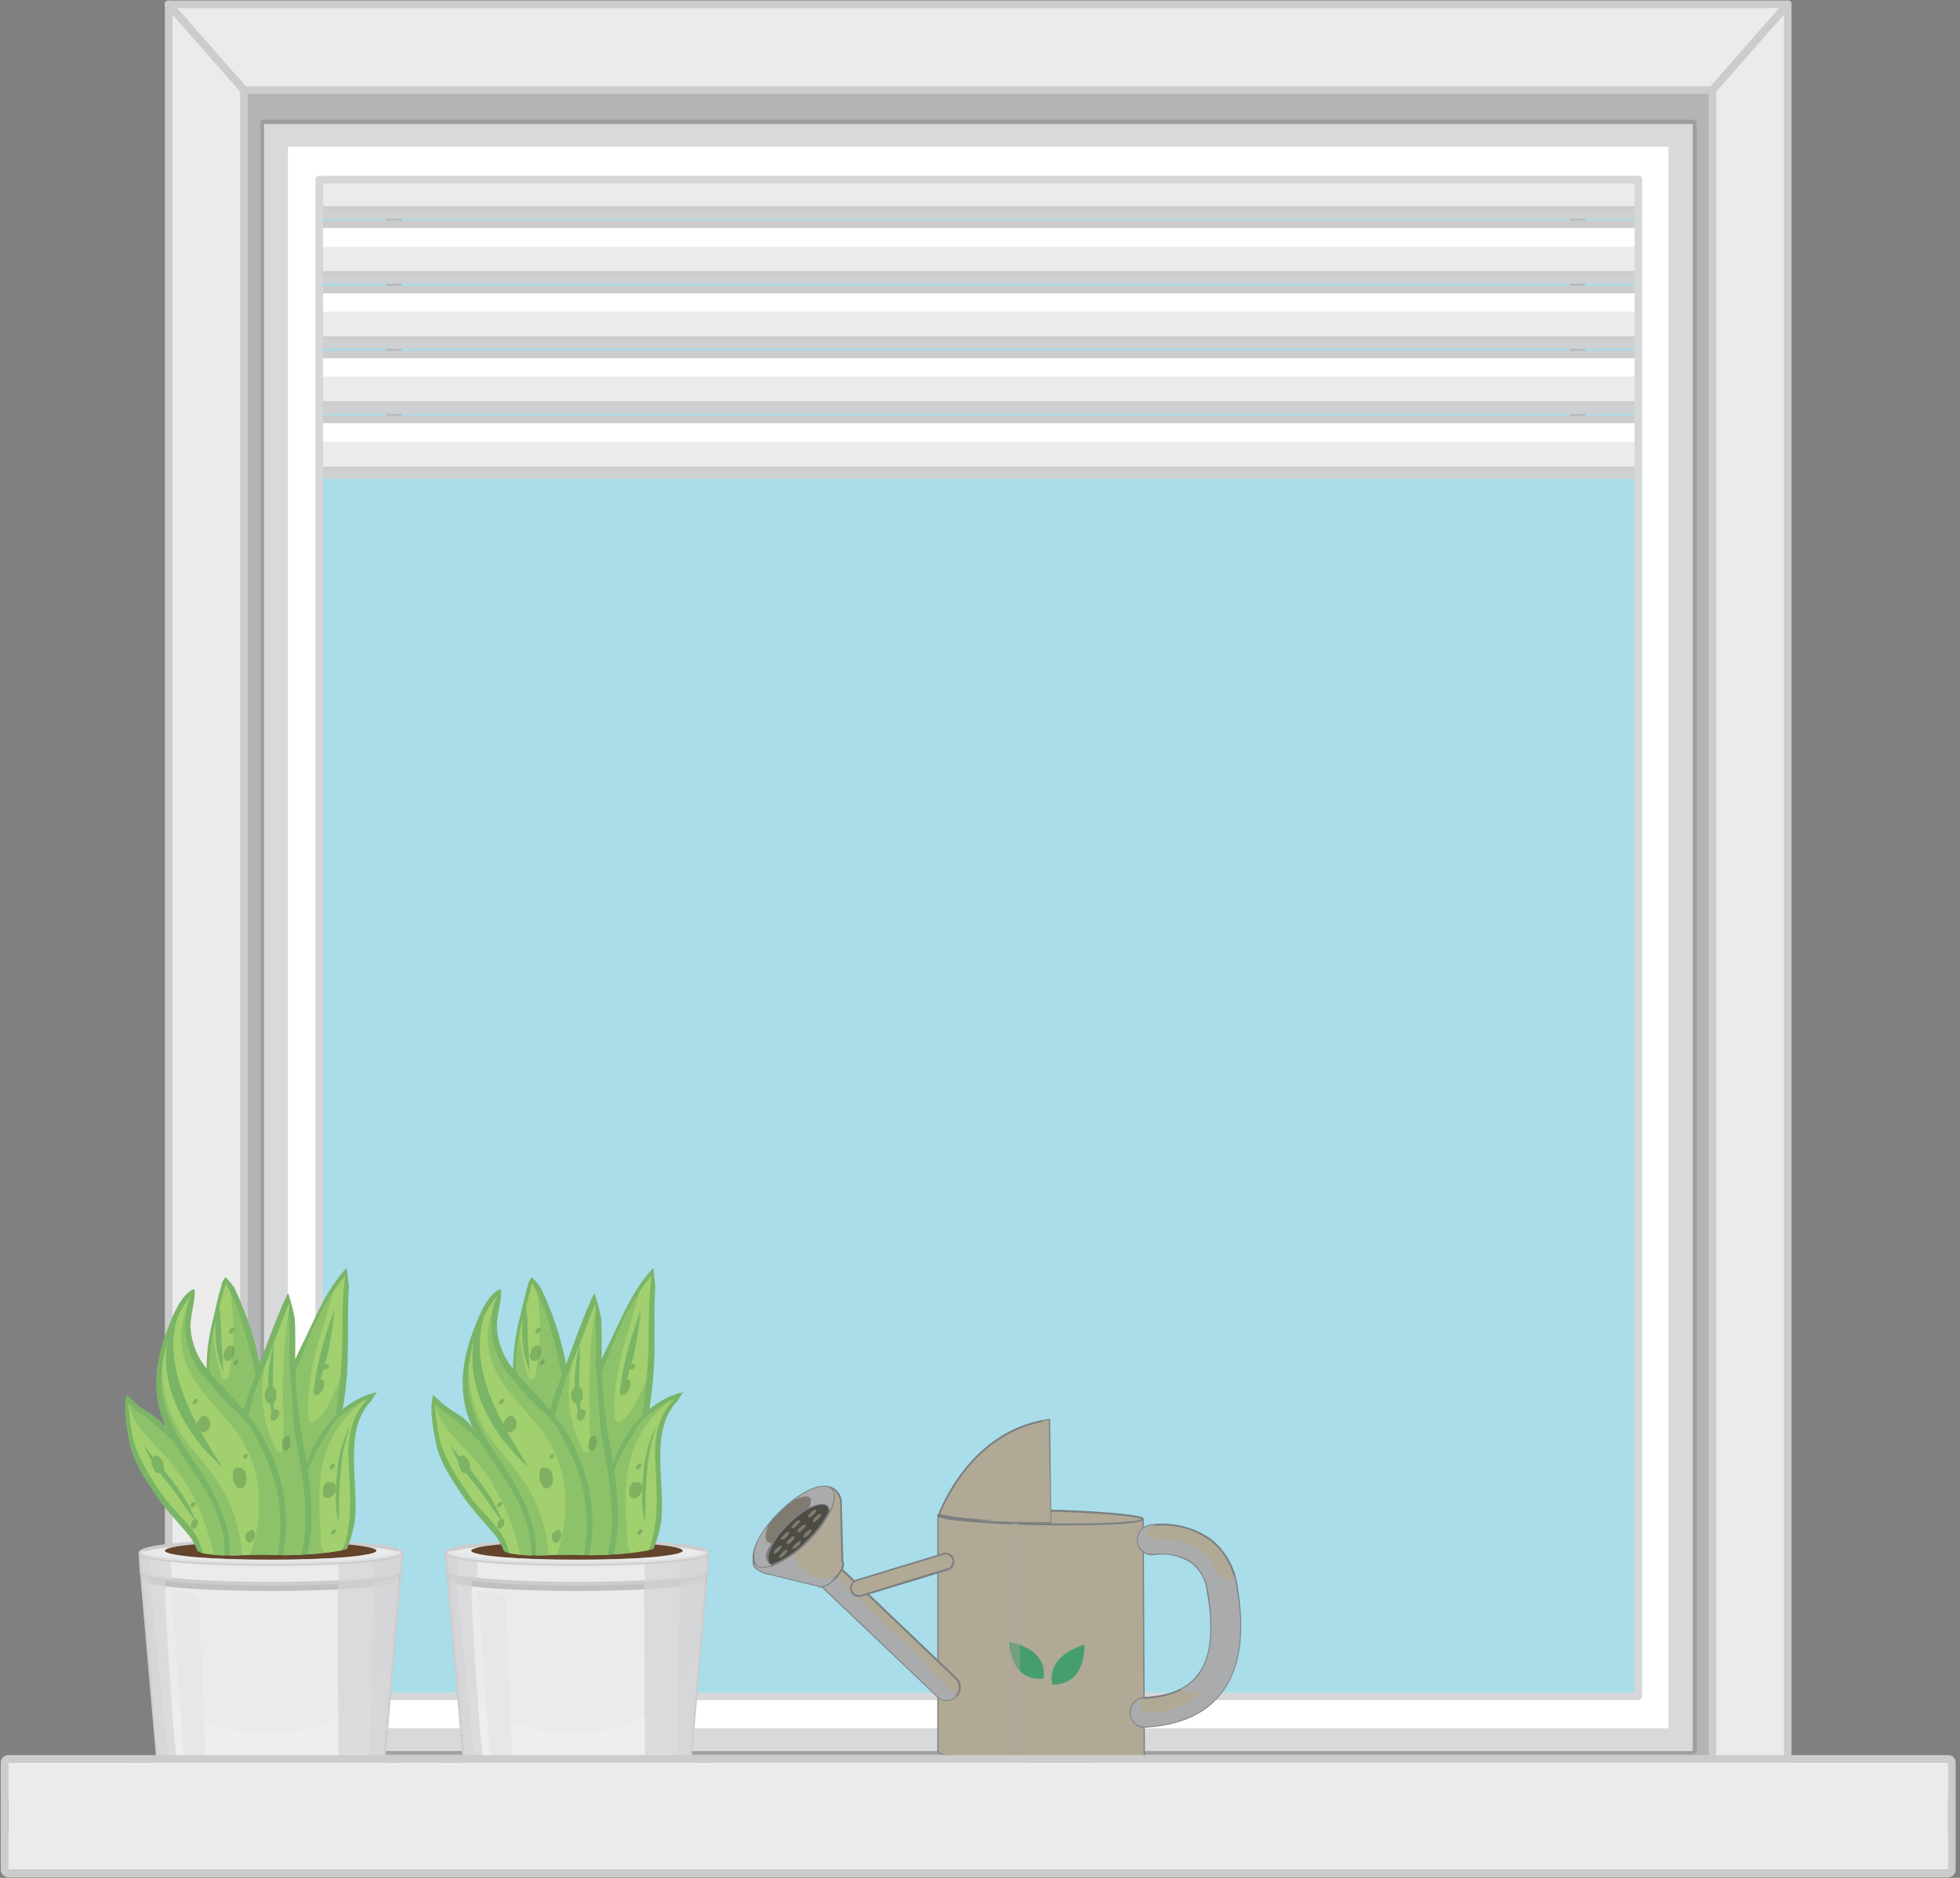 <svg width="408" height="391" viewBox="0 0 408 391" fill="none" xmlns="http://www.w3.org/2000/svg">
<rect x="0" y="0" width="408" height="391" fill="#808080" stroke="none"/>
<path d="M372.098 384.839H35.145V0.865H372.098V384.839Z" fill="#EBEBEC"/>
<path fill-rule="evenodd" clip-rule="evenodd" d="M372.096 385.585H35.144C35.04 385.593 34.936 385.581 34.837 385.547C34.738 385.514 34.647 385.461 34.569 385.391C34.491 385.321 34.429 385.236 34.385 385.141C34.342 385.046 34.318 384.943 34.315 384.839V0.864C34.318 0.759 34.342 0.657 34.385 0.562C34.429 0.467 34.491 0.382 34.569 0.312C34.647 0.242 34.738 0.189 34.837 0.155C34.936 0.122 35.04 0.109 35.144 0.118H372.096C372.201 0.109 372.305 0.122 372.404 0.155C372.503 0.189 372.594 0.242 372.672 0.312C372.75 0.382 372.812 0.467 372.856 0.562C372.899 0.657 372.923 0.759 372.925 0.864V384.839C372.923 384.943 372.899 385.046 372.856 385.141C372.812 385.236 372.75 385.321 372.672 385.391C372.594 385.461 372.503 385.514 372.404 385.547C372.305 385.581 372.201 385.593 372.096 385.585ZM35.891 384.01H371.35V1.694H35.891V384.01Z" fill="#CCCCCC"/>
<path d="M356.507 19.521C356.301 19.525 356.098 19.468 355.926 19.355C355.774 19.204 355.683 19.003 355.667 18.79C355.652 18.577 355.714 18.365 355.843 18.194L371.517 0.364C371.659 0.199 371.862 0.097 372.08 0.082C372.298 0.066 372.513 0.138 372.678 0.281C372.842 0.424 372.944 0.626 372.959 0.844C372.975 1.062 372.903 1.277 372.761 1.442L357.087 19.272C356.929 19.422 356.723 19.511 356.506 19.521H356.507Z" fill="#CCCCCC"/>
<path d="M50.818 19.521C50.573 19.527 50.336 19.438 50.155 19.272L34.481 1.446C34.338 1.281 34.267 1.066 34.282 0.848C34.298 0.63 34.399 0.428 34.564 0.285C34.729 0.142 34.944 0.07 35.162 0.086C35.38 0.102 35.582 0.203 35.725 0.368L51.399 18.198C51.505 18.31 51.576 18.451 51.602 18.603C51.629 18.755 51.61 18.911 51.548 19.052C51.486 19.194 51.384 19.313 51.254 19.397C51.124 19.48 50.972 19.523 50.818 19.521Z" fill="#CCCCCC"/>
<path d="M35.146 385.585C34.94 385.589 34.737 385.531 34.565 385.419C34.413 385.285 34.319 385.098 34.304 384.897C34.288 384.695 34.352 384.496 34.482 384.341L50.156 366.428C50.316 366.288 50.523 366.21 50.736 366.21C50.95 366.21 51.156 366.288 51.317 366.428C51.468 366.561 51.562 366.749 51.577 366.95C51.593 367.151 51.529 367.351 51.4 367.506L35.726 385.336C35.568 385.486 35.363 385.575 35.146 385.585Z" fill="#CCCCCC"/>
<path d="M372.097 385.585C371.88 385.575 371.673 385.486 371.516 385.336L355.842 367.506C355.713 367.351 355.649 367.151 355.664 366.95C355.68 366.749 355.773 366.561 355.925 366.428C356.086 366.288 356.292 366.21 356.505 366.21C356.719 366.21 356.925 366.288 357.086 366.428L372.76 384.341C372.889 384.496 372.953 384.695 372.937 384.897C372.922 385.098 372.828 385.285 372.677 385.419C372.505 385.531 372.303 385.589 372.097 385.585Z" fill="#CCCCCC"/>
<path d="M356.506 367.009H50.819V18.778H356.506V367.009Z" fill="#B2B4B6"/>
<path d="M356.506 367.009H50.819V18.778H356.506V367.009Z" fill="#B2B4B6"/>
<path fill-rule="evenodd" clip-rule="evenodd" d="M356.507 367.756H50.82C50.715 367.765 50.611 367.752 50.512 367.718C50.413 367.685 50.321 367.632 50.244 367.562C50.166 367.492 50.103 367.406 50.06 367.311C50.017 367.216 49.993 367.113 49.991 367.009V18.778C49.984 18.667 50.001 18.557 50.04 18.453C50.08 18.349 50.141 18.256 50.219 18.177C50.297 18.099 50.391 18.038 50.495 17.999C50.598 17.959 50.709 17.942 50.82 17.949H356.507C356.611 17.951 356.714 17.975 356.809 18.018C356.904 18.062 356.989 18.125 357.059 18.202C357.129 18.28 357.182 18.371 357.215 18.47C357.248 18.569 357.261 18.674 357.253 18.778V367.009C357.253 367.107 357.234 367.204 357.197 367.295C357.16 367.386 357.105 367.468 357.035 367.538C356.966 367.607 356.884 367.662 356.793 367.7C356.702 367.737 356.605 367.756 356.507 367.756ZM51.567 366.18H355.678V19.525H51.567V366.18Z" fill="#CCCCCC"/>
<path d="M340.997 353.155H66.41V37.355H340.997V353.155Z" fill="url(#paint0_linear_124_560)"/>
<path fill-rule="evenodd" clip-rule="evenodd" d="M352.359 365.267H54.965C54.759 365.249 54.567 365.153 54.429 364.999C54.29 364.845 54.215 364.645 54.219 364.438V25.661C54.218 25.563 54.237 25.466 54.275 25.375C54.312 25.284 54.367 25.202 54.437 25.133C54.506 25.063 54.588 25.008 54.679 24.971C54.77 24.933 54.867 24.914 54.965 24.915H352.359C352.463 24.906 352.568 24.919 352.667 24.952C352.766 24.986 352.857 25.039 352.934 25.109C353.012 25.179 353.075 25.264 353.118 25.359C353.162 25.454 353.185 25.556 353.188 25.661V364.438C353.187 364.658 353.1 364.868 352.944 365.023C352.789 365.179 352.579 365.266 352.359 365.267ZM55.795 363.692H351.613V26.491H55.795V363.692Z" fill="#9E9FA0"/>
<mask id="mask0_124_560" style="mask-type:luminance" maskUnits="userSpaceOnUse" x="66" y="37" width="276" height="317">
<path d="M341.03 353.159H66.443V37.363H341.03V353.159Z" fill="white"/>
</mask>
<g mask="url(#mask0_124_560)">
<path d="M82.001 97.149C81.172 97.149 80.425 96.9 80.425 96.568V18.449C80.425 18.2 81.171 17.949 82.001 17.949C82.913 17.949 83.577 18.198 83.577 18.449V96.571C83.576 96.9 82.913 97.149 82.001 97.149Z" fill="#B6B8BA"/>
<path d="M328.392 97.149C327.48 97.149 326.816 96.9 326.816 96.568V18.449C326.816 18.2 327.479 17.949 328.392 17.949C329.221 17.949 329.968 18.198 329.968 18.449V96.571C329.967 96.9 329.221 97.149 328.392 97.149Z" fill="#B6B8BA"/>
<path d="M363.886 35.779H55.877L54.97 40.423L53.97 45.565H366.125L363.886 35.779Z" fill="#CFD0D2"/>
<path d="M55.877 49.297L54.97 53.941L53.97 59.083H366.125L363.886 49.297H55.877Z" fill="#CFD0D2"/>
<path d="M55.877 62.898L54.97 67.542L53.97 72.601H366.125L363.886 62.901L55.877 62.898Z" fill="#CFD0D2"/>
<path d="M55.877 76.416L54.965 81.06L53.965 86.202H366.125L363.886 76.416H55.877Z" fill="#CFD0D2"/>
<path d="M55.877 90.017L54.965 94.578L53.965 99.72H366.125L363.886 90.02L55.877 90.017Z" fill="#CFD0D2"/>
<path d="M361.398 42.911H49.243L51.15 33.125H359.159L361.398 42.911Z" fill="white"/>
<path fill-rule="evenodd" clip-rule="evenodd" d="M361.403 43.741H49.243C49.129 43.728 49.018 43.693 48.918 43.635C48.818 43.578 48.731 43.501 48.662 43.409C48.575 43.325 48.514 43.218 48.484 43.101C48.455 42.984 48.459 42.861 48.496 42.746L50.403 33.046C50.405 32.952 50.426 32.86 50.465 32.774C50.504 32.689 50.56 32.613 50.63 32.55C50.7 32.488 50.783 32.441 50.872 32.412C50.962 32.383 51.056 32.373 51.149 32.383H359.159C359.329 32.388 359.493 32.447 359.627 32.551C359.761 32.656 359.859 32.8 359.905 32.964L362.144 42.501C362.193 42.634 362.221 42.774 362.227 42.916C362.227 43.136 362.139 43.346 361.984 43.502C361.828 43.657 361.618 43.744 361.398 43.745L361.403 43.741ZM50.238 42.165H360.403L358.496 33.955H51.814L50.238 42.165Z" fill="#CCCCCC"/>
<path d="M50.243 37.77L49.243 42.912H361.398L360.237 37.77H50.243Z" fill="#EBEBEC"/>
<path d="M361.398 56.426H49.243L51.15 46.726H359.159L361.398 56.426Z" fill="white"/>
<path fill-rule="evenodd" clip-rule="evenodd" d="M361.403 57.259H49.243C49.124 57.264 49.007 57.236 48.904 57.177C48.801 57.118 48.717 57.032 48.662 56.927C48.58 56.857 48.521 56.765 48.492 56.661C48.462 56.558 48.464 56.448 48.496 56.346L50.403 46.56C50.404 46.466 50.425 46.374 50.464 46.288C50.503 46.203 50.56 46.127 50.63 46.064C50.7 46.002 50.782 45.955 50.872 45.926C50.961 45.897 51.055 45.887 51.149 45.897H359.159C359.341 45.904 359.514 45.974 359.651 46.095C359.787 46.216 359.876 46.38 359.905 46.56L362.144 56.097C362.197 56.2 362.226 56.313 362.227 56.429C362.233 56.539 362.216 56.65 362.177 56.754C362.138 56.857 362.077 56.951 361.999 57.03C361.92 57.108 361.826 57.169 361.723 57.208C361.619 57.248 361.508 57.264 361.398 57.258L361.403 57.259ZM50.238 55.683H360.403L358.496 47.473H51.814L50.238 55.683Z" fill="#CCCCCC"/>
<path d="M50.243 51.371L49.243 56.43H361.398L360.237 51.371H50.243Z" fill="#EBEBEC"/>
<path d="M361.398 70.03H49.243L51.15 60.244H359.159L361.398 70.03Z" fill="white"/>
<path fill-rule="evenodd" clip-rule="evenodd" d="M361.403 70.777H49.243C49.134 70.78 49.026 70.759 48.925 70.716C48.825 70.673 48.735 70.609 48.662 70.528C48.575 70.444 48.514 70.338 48.484 70.22C48.455 70.103 48.459 69.98 48.496 69.865L50.403 60.079C50.425 59.903 50.517 59.743 50.657 59.634C50.797 59.525 50.974 59.476 51.15 59.498H359.159C359.329 59.503 359.493 59.562 359.627 59.666C359.761 59.771 359.859 59.915 359.905 60.079L362.144 69.616C362.204 69.746 362.232 69.888 362.227 70.031C362.225 70.135 362.201 70.238 362.158 70.333C362.114 70.428 362.051 70.513 361.974 70.583C361.896 70.653 361.805 70.706 361.706 70.74C361.607 70.773 361.502 70.786 361.398 70.777H361.403ZM50.238 69.198H360.403L358.496 61.071H51.814L50.238 69.198Z" fill="#CCCCCC"/>
<path d="M50.243 64.889L49.243 70.031H361.398L360.237 64.889H50.243Z" fill="#EBEBEC"/>
<path d="M361.398 83.545H49.243L51.15 73.845H359.159L361.398 83.545Z" fill="white"/>
<path fill-rule="evenodd" clip-rule="evenodd" d="M361.403 84.378H49.243C49.129 84.365 49.018 84.33 48.918 84.272C48.818 84.215 48.731 84.138 48.662 84.046C48.575 83.962 48.514 83.856 48.484 83.738C48.455 83.621 48.459 83.498 48.496 83.383L50.403 73.683C50.405 73.589 50.426 73.497 50.465 73.411C50.504 73.326 50.56 73.25 50.63 73.187C50.7 73.125 50.783 73.078 50.872 73.049C50.962 73.02 51.056 73.01 51.149 73.02H359.159C359.329 73.025 359.493 73.084 359.627 73.189C359.761 73.293 359.859 73.438 359.905 73.601L362.144 83.221C362.198 83.324 362.226 83.437 362.227 83.553C362.227 83.773 362.139 83.983 361.984 84.139C361.828 84.294 361.618 84.382 361.398 84.382L361.403 84.378ZM50.243 82.802H360.403L358.496 74.592H51.814L50.243 82.802Z" fill="#CCCCCC"/>
<path d="M50.243 78.407L49.243 83.549H361.398L360.237 78.407H50.243Z" fill="#EBEBEC"/>
<path d="M361.398 97.149H49.243L51.15 87.363H359.159L361.398 97.149Z" fill="white"/>
<path fill-rule="evenodd" clip-rule="evenodd" d="M361.403 97.896H49.243C49.134 97.899 49.026 97.878 48.925 97.835C48.825 97.792 48.735 97.728 48.662 97.647C48.579 97.561 48.52 97.454 48.491 97.338C48.462 97.221 48.464 97.099 48.496 96.984L50.403 87.198C50.42 87.013 50.507 86.843 50.646 86.719C50.784 86.596 50.964 86.53 51.149 86.535H359.159C359.341 86.542 359.515 86.612 359.651 86.733C359.787 86.854 359.877 87.018 359.905 87.198L362.144 96.735C362.204 96.865 362.232 97.007 362.227 97.15C362.225 97.254 362.201 97.357 362.158 97.452C362.114 97.547 362.052 97.632 361.974 97.702C361.896 97.772 361.805 97.825 361.706 97.859C361.607 97.892 361.502 97.905 361.398 97.896H361.403ZM50.243 96.32H360.403L358.496 88.11H51.814L50.243 96.32Z" fill="#CCCCCC"/>
<path d="M50.243 92.008L49.243 97.15H361.398L360.237 92.008H50.243Z" fill="#EBEBEC"/>
</g>
<path fill-rule="evenodd" clip-rule="evenodd" d="M352.361 25.827V364.604H54.967V25.827H352.361ZM340.999 37.355H66.495V353.155H340.995L340.999 37.355Z" fill="#D8D9DA"/>
<path fill-rule="evenodd" clip-rule="evenodd" d="M59.942 30.554H347.301V359.876H59.942V30.554ZM66.411 353.154H340.998V37.354H66.411V353.154Z" fill="white"/>
<path fill-rule="evenodd" clip-rule="evenodd" d="M340.999 353.988H66.411C66.205 353.97 66.013 353.874 65.875 353.72C65.737 353.566 65.662 353.366 65.665 353.159V37.354C65.665 37.256 65.684 37.159 65.721 37.068C65.758 36.977 65.813 36.895 65.883 36.826C65.952 36.756 66.034 36.701 66.125 36.664C66.216 36.627 66.313 36.608 66.411 36.608H340.999C341.103 36.599 341.208 36.612 341.307 36.645C341.406 36.679 341.497 36.732 341.575 36.802C341.652 36.872 341.715 36.957 341.759 37.052C341.802 37.147 341.826 37.249 341.828 37.354V353.154C341.829 353.263 341.807 353.371 341.766 353.472C341.724 353.573 341.664 353.665 341.587 353.743C341.51 353.82 341.418 353.882 341.317 353.924C341.216 353.966 341.108 353.988 340.999 353.988ZM67.241 352.408H340.252V38.184H67.241V352.408Z" fill="#D5D7D8"/>
<path opacity="0.9" d="M85.569 368.17C85.569 370.575 72.299 372.57 55.879 372.57C39.458 372.57 26.105 370.58 26.105 368.17C26.105 365.76 39.459 363.858 55.88 363.858C72.3 363.858 85.569 365.765 85.569 368.17Z" fill="url(#paint1_linear_124_560)"/>
<path d="M29.425 326.871L32.991 368.005H33.074C33.074 369.083 43.523 369.995 56.374 369.995C69.225 369.995 79.674 369.083 79.674 368.005L83.24 326.871H29.425Z" fill="#EBEBEC"/>
<path fill-rule="evenodd" clip-rule="evenodd" d="M56.378 370.41C54.056 370.41 34.567 370.327 32.825 368.254C32.775 368.234 32.733 368.199 32.703 368.155C32.674 368.11 32.658 368.058 32.659 368.005L29.093 326.871C29.089 326.826 29.095 326.781 29.109 326.738C29.123 326.695 29.146 326.656 29.176 326.622C29.196 326.572 29.23 326.53 29.275 326.501C29.319 326.471 29.371 326.455 29.425 326.456H83.248C83.311 326.46 83.374 326.477 83.431 326.505C83.488 326.534 83.538 326.573 83.58 326.622C83.609 326.656 83.632 326.695 83.647 326.738C83.661 326.781 83.666 326.826 83.663 326.871L80.093 368.005C80.076 368.074 80.045 368.139 80.002 368.196C79.959 368.253 79.905 368.301 79.844 368.337C77.937 370.327 58.696 370.41 56.374 370.41H56.378ZM33.493 367.922C34.156 368.668 42.45 369.664 56.382 369.664C70.232 369.664 78.525 368.664 79.271 367.922C79.273 367.89 79.281 367.859 79.296 367.83C79.31 367.802 79.33 367.777 79.354 367.756L82.837 327.202H29.839L33.405 367.756C33.407 367.788 33.415 367.819 33.429 367.847C33.444 367.876 33.464 367.901 33.488 367.922H33.493Z" fill="#CCCCCC"/>
<path opacity="0.8" d="M58.534 360.79C46.26 361.702 36.64 356.726 31.498 350.009L32.991 368.009H33.074C33.074 369.087 43.523 369.999 56.374 369.999C69.225 369.999 79.674 369.087 79.674 368.009L81.913 341.968C79.013 350.593 73.122 359.715 58.526 360.794L58.534 360.79Z" fill="#EFEEED"/>
<path opacity="0.7" d="M29.176 324.797L29.508 328.944C29.508 330.271 41.533 331.266 56.378 331.266C71.223 331.266 83.248 330.266 83.248 328.944L83.497 324.797H29.176Z" fill="#ADAFB1"/>
<path opacity="0.7" d="M70.31 326.871C70.31 341.135 70.393 355.317 70.476 369.581C76.032 369.249 79.681 368.669 79.681 368.005L83.247 326.871H70.31Z" fill="#D5D5D7"/>
<path opacity="0.7" d="M77.774 326.871C77.691 334.501 77.442 342.13 77.359 349.76C77.359 353.907 77.11 357.97 77.193 362.117C77.124 364.109 77.179 366.103 77.359 368.088C77.362 368.339 77.39 368.589 77.442 368.834C78.852 368.585 79.681 368.253 79.681 368.005L83.247 326.871H77.774Z" fill="#D5D5D7"/>
<path opacity="0.7" d="M36.225 361.371C35.893 356.478 34.4 336.823 34.4 331.847C34.4 330.188 34.483 328.53 34.566 326.871H29.425L32.991 368.005H33.074C33.074 368.42 34.567 368.834 37.221 369.166C36.889 366.512 36.475 363.941 36.221 361.366L36.225 361.371Z" fill="#D5D5D7"/>
<path opacity="0.7" d="M31.001 326.207L29.425 326.87L32.991 368.007H33.074C33.074 368.422 32.742 368.339 35.313 368.67C34.981 366.099 31.001 327.87 31.001 326.209V326.207Z" fill="#D5D5D7"/>
<path d="M29.176 323.305L29.508 327.452C29.508 328.696 41.533 329.774 56.378 329.774C71.223 329.774 83.248 328.696 83.248 327.452L83.497 323.305H29.176Z" fill="#EBEBEC"/>
<path fill-rule="evenodd" clip-rule="evenodd" d="M56.377 330.19C55.216 330.19 29.092 330.107 29.092 327.453L28.843 323.306C28.839 323.261 28.845 323.216 28.859 323.173C28.873 323.13 28.896 323.091 28.926 323.057C28.946 323.007 28.98 322.965 29.025 322.936C29.069 322.906 29.121 322.89 29.175 322.891H83.495C83.558 322.895 83.621 322.912 83.678 322.94C83.735 322.969 83.785 323.008 83.827 323.057C83.856 323.091 83.879 323.13 83.894 323.173C83.908 323.216 83.913 323.261 83.91 323.306L83.578 327.453C83.579 330.105 57.455 330.19 56.377 330.19ZM29.922 327.37C30.668 328.199 40.206 329.36 56.377 329.36C72.548 329.36 82.086 328.199 82.832 327.37L83.081 323.721H29.59L29.922 327.37Z" fill="#CCCCCC"/>
<path opacity="0.7" d="M35.313 323.305H29.176L29.508 327.452C29.508 328.033 31.913 328.53 35.808 328.945L35.313 323.305Z" fill="#D5D5D7"/>
<path opacity="0.7" d="M31.083 323.305H29.176L29.508 327.452C29.508 327.784 30.254 328.115 31.664 328.364C31.498 326.705 31.304 325.019 31.083 323.305Z" fill="#D5D5D7"/>
<path opacity="0.7" d="M70.393 323.305C70.393 325.35 70.42 327.396 70.476 329.442C78.106 329.027 83.248 328.281 83.248 327.452L83.497 323.305H70.393Z" fill="#D5D5D7"/>
<path opacity="0.7" d="M77.524 323.305C77.525 324.911 77.608 326.517 77.773 328.115C77.777 328.366 77.805 328.615 77.856 328.861C81.256 328.446 83.247 327.949 83.247 327.451L83.496 323.304L77.524 323.305Z" fill="#D5D5D7"/>
<path d="M83.496 323.305C83.496 324.632 71.388 325.71 56.377 325.71C41.366 325.71 29.177 324.632 29.177 323.305C29.177 321.978 41.367 320.983 56.376 320.983C71.385 320.983 83.496 321.983 83.496 323.305Z" fill="#EBEBEC"/>
<path fill-rule="evenodd" clip-rule="evenodd" d="M56.377 326.041C55.216 326.041 28.844 326.041 28.844 323.304C28.844 320.567 55.216 320.568 56.377 320.568C57.455 320.568 83.91 320.568 83.91 323.305C83.91 326.042 57.455 326.041 56.377 326.041ZM29.59 323.304C30.751 324.133 40.29 325.294 56.377 325.294C72.464 325.294 82.003 324.133 83.077 323.304C81.999 322.475 72.462 321.314 56.377 321.314C40.292 321.314 30.751 322.474 29.59 323.304Z" fill="#CCCCCC"/>
<path d="M78.354 322.89C78.354 323.89 68.485 324.797 56.377 324.797C44.186 324.797 34.317 323.885 34.317 322.89C34.317 321.812 44.186 320.983 56.377 320.983C68.485 320.983 78.354 321.812 78.354 322.89Z" fill="#64442C"/>
<g opacity="0.7">
<path d="M82.999 322.807C80.428 323.885 69.481 324.714 56.378 324.714C43.192 324.714 32.245 323.885 29.757 322.807C29.369 322.973 29.176 323.14 29.176 323.307C29.176 324.634 41.367 325.712 56.376 325.712C71.385 325.712 83.496 324.631 83.496 323.307C83.496 323.141 83.329 322.974 82.996 322.807H82.999Z" fill="#E6E7E8"/>
</g>
<path opacity="0.9" d="M35.727 331.266L38.464 368.337L42.942 368.918L41.366 331.93C39.486 331.764 37.607 331.543 35.727 331.266Z" fill="#E6E7E8"/>
<path d="M78.436 289.883H78.353C75.766 290.527 73.356 291.746 71.304 293.449C71.996 289.645 72.356 285.788 72.382 281.922C72.548 277.361 72.299 272.634 72.631 267.989C72.521 266.662 72.354 265.335 72.131 264.008C68.316 268.072 65.911 273.708 63.506 278.77C62.843 280.097 62.096 281.59 61.433 283.082V282.999C61.433 280.179 61.516 277.36 61.35 274.54C61.006 272.775 60.563 271.03 60.023 269.315L59.774 269.564C57.701 274.042 55.959 278.852 54.218 283.497C54.163 283.718 54.108 283.912 54.052 284.078C52.95 278.544 51.167 273.168 48.744 268.072C48.198 267.304 47.589 266.582 46.923 265.915C46.456 266.49 46.142 267.175 46.011 267.905C45.265 270.393 44.767 272.964 44.187 275.452C43.408 278.571 43.018 281.774 43.026 284.989C41.163 282.75 40.008 280.007 39.709 277.11C39.377 274.124 40.621 271.554 40.538 268.734C40.538 268.402 40.123 268.485 39.957 268.568C37.22 270.227 35.645 274.788 34.566 277.608C32.659 282.833 31.746 288.389 33.322 293.78C33.697 295.124 34.196 296.43 34.815 297.68C33.997 296.393 32.89 295.314 31.581 294.529C29.662 293.386 27.905 291.991 26.356 290.382C26.139 291.612 26.027 292.859 26.023 294.108C26.22 296.452 26.581 298.78 27.101 301.074C28.013 304.723 30.169 307.957 32.243 311.026C34.316 314.177 36.97 316.831 39.375 319.734C40.099 320.728 40.685 321.816 41.117 322.968C41.428 323.09 41.733 323.229 42.029 323.383C46.341 324.212 51.317 323.632 55.381 323.715C61.02 324.034 66.675 323.644 72.216 322.554C72.916 320.812 73.444 319.007 73.792 317.163C74.953 309.363 71.138 297.923 77.275 291.703C77.623 291.07 78.01 290.46 78.436 289.878V289.883Z" fill="#7AB566"/>
<path d="M71.884 265.584C71.138 270.726 71.303 275.95 71.221 281.092C71.029 285.674 70.586 290.242 69.894 294.776C67.143 297.588 65.072 300.992 63.84 304.728C63.591 302.986 63.259 301.411 63.011 299.835C62.185 295.204 61.687 290.52 61.518 285.819C64.089 278.687 66.992 271.306 71.884 265.584Z" fill="#A2D06F"/>
<path d="M43.77 281.258C44.185 276.946 45.595 272.716 46.67 268.486C47.002 267.159 46.919 266.91 47.582 268.32C48.596 270.229 49.428 272.228 50.07 274.291C51.397 278.272 52.309 282.252 53.221 286.233C52.244 288.641 51.413 291.106 50.733 293.614C48.577 291.043 46.172 288.638 43.933 286.067C43.809 285.94 43.698 285.801 43.601 285.652C43.577 284.185 43.633 282.718 43.77 281.258Z" fill="#A2D06F"/>
<path d="M47.752 323.887C50.406 323.887 53.059 323.638 55.382 323.721C56.211 323.776 57.013 323.804 57.786 323.804C59.277 315.783 57.866 307.493 53.806 300.417C53.403 299.445 52.931 298.503 52.395 297.597C51.265 295.915 49.896 294.407 48.331 293.119C47.336 292.124 46.341 291.101 45.346 290.05C44.434 288.889 43.522 287.811 42.526 286.733C41.979 286.078 41.48 285.386 41.032 284.66C39.837 282.722 39.045 280.563 38.703 278.313C38.361 276.062 38.477 273.765 39.042 271.56C39.291 270.731 40.286 268.906 39.042 270.731C38.17 271.895 37.42 273.145 36.803 274.463C35.21 277.664 34.173 281.114 33.736 284.663C32.989 291.546 35.56 297.103 39.291 302.663C43.438 308.8 48.331 316.263 47.751 323.894L47.752 323.887Z" fill="#A2D06F"/>
<path d="M58.863 323.806C60.135 323.806 61.435 323.778 62.764 323.723C64.588 316.093 63.012 307.302 61.602 299.839C61.436 299.065 61.298 298.291 61.187 297.517C60.939 292.955 60.605 288.394 60.187 283.833V283.75C60.187 281.013 60.436 278.111 60.187 275.457C60.021 274.628 60.353 272.637 60.187 271.31C58.694 274.959 57.367 278.691 55.957 282.34L54.796 285.16C54.133 286.902 53.386 288.643 52.889 290.468C52.416 291.879 52.029 293.318 51.731 294.776C52.923 296.253 53.978 297.835 54.882 299.503C58.863 306.635 60.688 315.675 58.863 323.806Z" fill="#A2D06F"/>
<path d="M42.278 323.387C43.753 323.681 45.251 323.848 46.755 323.887C47.005 318.579 44.682 313.187 41.946 308.959C40.12 306.139 37.965 303.237 36.224 300.251C34.277 298.344 32.228 296.544 30.087 294.86C28.883 294.068 27.746 293.181 26.686 292.206C27.102 295.357 27.186 298.506 28.346 301.66C29.958 305.492 32.077 309.091 34.645 312.36C36.718 315.097 39.953 317.668 41.362 320.819C41.694 321.731 42.026 322.561 42.275 323.39L42.278 323.387Z" fill="#A2D06F"/>
<path d="M63.923 323.636C66.372 323.524 68.811 323.247 71.223 322.807C71.57 322.126 71.821 321.401 71.969 320.651C73.379 315.343 72.881 309.787 72.55 304.396C72.301 299.586 73.131 294.696 76.531 291.296C74.968 291.922 73.513 292.789 72.219 293.867C70.776 294.771 69.557 295.99 68.653 297.433C68.556 297.621 68.473 297.815 68.404 298.014C66.693 300.539 65.248 303.235 64.092 306.058C64.921 311.863 65.336 318.166 63.926 323.64L63.923 323.636Z" fill="#A2D06F"/>
<path opacity="0.5" d="M78.352 289.883C75.764 290.527 73.355 291.746 71.303 293.449C71.912 289.995 72.273 286.501 72.381 282.996C71.938 284.381 71.411 285.738 70.805 287.06C69.395 290.211 68.234 293.943 65.332 296.1C64.832 296.432 64.332 295.934 64.254 295.437C63.342 285.402 67.654 276.197 69.976 266.66C67.322 270.392 65.415 274.704 63.507 278.768C62.844 280.095 62.097 281.588 61.434 283.08V282.996C61.434 280.176 61.517 277.357 61.351 274.537C61.163 273.411 60.886 272.302 60.522 271.22L60.356 271.883C58.283 281.669 59.112 291.704 58.946 301.656C58.946 301.811 58.897 301.962 58.805 302.088C58.713 302.213 58.584 302.306 58.435 302.352C58.287 302.398 58.128 302.396 57.981 302.345C57.834 302.295 57.707 302.199 57.619 302.071C55.125 297.308 54.141 291.899 54.799 286.563C55.38 281.255 57.37 276.445 59.029 271.386V271.22C57.287 275.284 55.795 279.347 54.219 283.494C54.164 283.715 54.108 283.909 54.053 284.075C52.95 278.541 51.167 273.165 48.745 268.069C48.361 267.52 47.946 266.994 47.501 266.493C48.938 273.158 48.967 280.051 47.584 286.728C47.54 286.881 47.447 287.015 47.32 287.11C47.193 287.206 47.038 287.258 46.879 287.258C46.72 287.258 46.565 287.206 46.438 287.11C46.311 287.015 46.218 286.881 46.174 286.728C44.969 282.916 44.327 278.949 44.267 274.952C44.212 275.113 44.184 275.282 44.184 275.452C43.405 278.571 43.015 281.774 43.023 284.989C41.159 282.75 40.005 280.007 39.706 277.11C39.374 274.373 40.369 271.968 40.535 269.397C40.255 269.734 40.006 270.094 39.789 270.475C37.738 274.134 37.203 278.45 38.296 282.5C39.955 288.471 44.682 292.369 48.414 297.1C54.634 304.9 55.214 314.516 52.063 323.8C53.224 323.717 54.385 323.717 55.38 323.717C59.448 323.913 63.526 323.774 67.571 323.302C67.114 322.705 66.853 321.98 66.825 321.229C66.576 314.677 65.664 307.794 68.152 301.574C70.062 296.587 73.716 292.462 78.436 289.964V289.881H78.353L78.352 289.883Z" fill="#7AB566"/>
<path opacity="0.5" d="M44.522 323.719C46.48 323.871 48.447 323.899 50.41 323.802C50.014 317.066 47.454 310.637 43.109 305.474C39.959 301.742 36.724 298.01 35.148 293.2C32.411 284.824 33.987 277.692 38.048 270.725C38.164 270.438 38.303 270.161 38.464 269.896C36.639 271.969 35.395 275.37 34.563 277.609C32.657 282.834 31.744 288.39 33.319 293.781C33.694 295.125 34.194 296.431 34.812 297.681C33.994 296.394 32.887 295.315 31.578 294.53C29.72 293.437 28.019 292.097 26.521 290.546C26.688 294.946 29.756 298.346 32.742 301.41C35.428 304.103 37.743 307.144 39.624 310.45C41.877 314.619 43.526 319.086 44.522 323.719Z" fill="#7AB566"/>
<path opacity="0.5" d="M69.646 318.411C69.146 318.411 68.485 319.572 69.231 319.572C69.729 319.572 70.392 318.411 69.646 318.411Z" fill="#609352"/>
<path opacity="0.5" d="M69.315 308.709C69.073 308.626 68.81 308.626 68.569 308.709C68.486 308.46 68.154 308.46 67.823 308.792C67.526 309.142 67.324 309.562 67.237 310.012C67.149 310.462 67.179 310.927 67.323 311.363C67.738 312.441 68.899 311.778 69.396 311.28C69.893 310.782 70.227 309.123 69.315 308.709Z" fill="#609352"/>
<path opacity="0.5" d="M69.396 304.728C68.815 304.728 68.235 305.972 68.981 305.972C69.479 305.972 70.142 304.728 69.396 304.728Z" fill="#609352"/>
<path opacity="0.5" d="M67.406 287.643C67.157 287.143 66.906 287.143 66.577 287.228C66.423 287.231 66.276 287.29 66.162 287.394C65.841 287.681 65.597 288.044 65.452 288.449C65.307 288.855 65.266 289.29 65.333 289.716C65.333 290.794 66.411 290.545 66.826 289.882C67.237 289.302 67.737 288.307 67.406 287.643Z" fill="#609352"/>
<path opacity="0.5" d="M68.153 283.995C67.572 283.995 66.992 285.156 67.738 285.156C68.236 285.156 68.899 283.995 68.153 283.995Z" fill="#609352"/>
<path opacity="0.5" d="M56.538 288.559C56.331 288.533 56.121 288.576 55.94 288.681C55.76 288.786 55.618 288.947 55.538 289.14C55.343 289.381 55.204 289.662 55.133 289.964C55.061 290.265 55.057 290.579 55.123 290.882C55.289 291.628 55.623 292.458 56.533 292.209C57.943 291.877 57.86 288.975 56.533 288.56L56.538 288.559Z" fill="#609352"/>
<path opacity="0.5" d="M58.117 293.946C58.082 293.86 58.025 293.784 57.952 293.726C57.88 293.668 57.794 293.63 57.702 293.614H57.619C57.536 293.114 56.619 293.531 56.458 294.114C56.292 294.529 56.126 295.441 56.707 295.773C56.956 295.939 57.207 295.773 57.453 295.607C57.693 295.407 57.878 295.15 57.994 294.861C58.11 294.571 58.152 294.258 58.116 293.948L58.117 293.946Z" fill="#609352"/>
<path opacity="0.5" d="M60.108 299.005C59.962 298.942 59.8 298.933 59.648 298.978C59.496 299.024 59.365 299.121 59.279 299.254C59.108 299.392 58.973 299.57 58.886 299.773C58.799 299.975 58.762 300.195 58.779 300.415C58.664 300.68 58.635 300.973 58.694 301.256C58.753 301.538 58.899 301.795 59.111 301.991C59.277 302.157 59.526 302.074 59.692 301.991C59.945 301.818 60.148 301.581 60.279 301.304C60.41 301.027 60.465 300.72 60.438 300.415C60.497 299.92 60.38 299.421 60.106 299.005H60.108Z" fill="#609352"/>
<path opacity="0.5" d="M48.664 280.512C48.001 279.512 46.757 280.761 46.674 281.512V281.595C46.579 281.862 46.523 282.141 46.508 282.424C46.674 283.502 47.669 283.751 48.25 282.839C48.533 282.531 48.722 282.148 48.796 281.736C48.869 281.323 48.823 280.899 48.664 280.512Z" fill="#609352"/>
<path opacity="0.5" d="M49.328 283.082C48.828 283.082 48.25 284.243 48.913 284.243C49.411 284.243 49.992 283.082 49.328 283.082Z" fill="#609352"/>
<path opacity="0.5" d="M48.415 276.448C47.915 276.448 47.254 277.692 48 277.692C48.581 277.692 49.161 276.448 48.415 276.448Z" fill="#609352"/>
<path opacity="0.5" d="M42.776 294.775C42.276 294.609 41.698 295.107 41.449 295.604L41.366 295.687C41.179 295.846 41.047 296.059 40.987 296.297C40.928 296.535 40.944 296.786 41.034 297.014C41.449 298.175 42.444 298.673 43.356 297.677C43.526 297.454 43.646 297.198 43.709 296.925C43.772 296.653 43.777 296.37 43.722 296.095C43.667 295.821 43.554 295.561 43.391 295.334C43.227 295.106 43.017 294.917 42.775 294.777L42.776 294.775Z" fill="#609352"/>
<path opacity="0.5" d="M40.869 291.21C40.288 291.21 39.708 292.371 40.454 292.371C40.952 292.371 41.615 291.21 40.869 291.21Z" fill="#609352"/>
<path opacity="0.5" d="M51.235 307.216C51.234 306.875 51.13 306.543 50.938 306.262C50.746 305.981 50.474 305.764 50.157 305.64H49.825C48.415 305.059 48.415 307.133 48.498 308.045C48.667 308.662 48.98 309.23 49.41 309.704C49.991 310.285 50.737 309.704 51.069 309.204C51.369 308.584 51.429 307.875 51.235 307.214V307.216Z" fill="#609352"/>
<path opacity="0.5" d="M51.483 302.82C51.151 302.239 50.073 303.732 50.902 303.732C50.904 303.72 50.903 303.709 50.9 303.698C50.896 303.687 50.89 303.677 50.882 303.669C50.874 303.661 50.864 303.655 50.853 303.652C50.842 303.648 50.831 303.647 50.819 303.649C51.151 303.898 51.482 303.4 51.565 303.149C51.577 303.033 51.548 302.917 51.483 302.82Z" fill="#609352"/>
<path opacity="0.5" d="M52.727 318.577C52.666 318.535 52.594 318.513 52.52 318.513C52.446 318.513 52.374 318.535 52.312 318.577C52.122 318.647 51.951 318.761 51.812 318.909C50.812 318.992 50.9 320.816 51.729 321.231C51.978 321.397 52.31 321.148 52.475 320.982C52.807 320.684 53.016 320.273 53.062 319.83C53.108 319.386 52.987 318.942 52.724 318.582L52.727 318.577Z" fill="#609352"/>
<path opacity="0.5" d="M41.118 316.504C41.035 316.172 40.786 316.255 40.455 316.338V316.421C40.278 316.484 40.122 316.594 40.005 316.741C39.888 316.887 39.814 317.064 39.792 317.25C39.737 317.556 39.766 317.871 39.875 318.162C40.041 318.494 40.538 318.245 40.704 318.079C40.926 317.89 41.085 317.638 41.159 317.356C41.233 317.075 41.218 316.777 41.118 316.504Z" fill="#609352"/>
<path opacity="0.5" d="M40.454 312.689C39.873 312.689 39.21 313.85 39.954 313.85C40.537 313.85 41.118 312.689 40.454 312.689Z" fill="#609352"/>
<path opacity="0.5" d="M32.74 303.069C32.24 302.82 31.74 303.401 31.662 303.898V304.147C31.575 304.238 31.517 304.354 31.496 304.479C31.662 305.479 32.496 307.63 33.735 306.386C34.647 305.474 33.735 303.649 32.74 303.069Z" fill="#609352"/>
<path d="M46.26 305.473C40.206 296.019 33.24 284.073 37.303 273.213C30.669 283.662 36.969 297.429 46.26 305.473Z" fill="#7AB566"/>
<path d="M46.094 278.106C46.051 275.777 45.884 273.451 45.594 271.14C44.325 275.915 44.615 280.971 46.423 285.57C46.508 283.082 46.094 280.594 46.094 278.106Z" fill="#7AB566"/>
<path d="M37.469 312.192C38.63 313.851 39.708 315.509 40.869 317.002C38.962 311.611 35.147 307.302 31.415 302.821C30.918 302.213 30.448 301.577 30.005 300.914C30.645 302.65 31.509 304.295 32.576 305.807C34.152 307.963 35.976 309.954 37.469 312.193V312.192Z" fill="#7AB566"/>
<path d="M70.475 317C70.641 314.844 70.475 312.522 70.641 310.448C70.807 307.794 70.973 305.057 71.387 302.487C71.762 300.487 72.289 298.518 72.963 296.599C71.753 298.972 70.914 301.518 70.475 304.146C69.899 308.045 69.48 312.938 70.475 317Z" fill="#7AB566"/>
<path d="M65.251 290.878C67.822 285.322 69.066 278.687 69.651 272.467C67.573 278.438 65.583 284.658 65.251 290.878Z" fill="#7AB566"/>
<path d="M56.957 295.688C57.206 292.788 56.708 289.717 56.791 286.731C56.874 284.492 56.957 282.253 56.957 280.013C55.464 285.131 55.464 290.569 56.957 295.688Z" fill="#7AB566"/>
<path opacity="0.9" d="M149.343 368.17C149.343 370.575 136.074 372.57 119.653 372.57C103.232 372.57 89.963 370.58 89.963 368.17C89.963 365.76 103.233 363.858 119.654 363.858C136.075 363.858 149.343 365.765 149.343 368.17Z" fill="url(#paint2_linear_124_560)"/>
<path d="M93.199 326.871L96.848 368.005C96.848 369.083 107.297 369.995 120.148 369.995C132.999 369.995 143.448 369.083 143.448 368.005L147.014 326.871H93.199Z" fill="#EBEBEC"/>
<path fill-rule="evenodd" clip-rule="evenodd" d="M120.152 370.41C117.83 370.41 98.341 370.327 96.599 368.254C96.55 368.234 96.507 368.199 96.478 368.155C96.448 368.11 96.433 368.058 96.433 368.005L92.867 326.871C92.864 326.826 92.869 326.781 92.884 326.738C92.898 326.695 92.921 326.656 92.95 326.622C92.97 326.572 93.005 326.53 93.049 326.501C93.094 326.471 93.146 326.455 93.199 326.456H147.022C147.086 326.46 147.148 326.477 147.205 326.505C147.262 326.534 147.313 326.573 147.354 326.622C147.384 326.656 147.407 326.695 147.421 326.738C147.435 326.781 147.441 326.826 147.437 326.871L143.867 368.005C143.85 368.074 143.819 368.139 143.776 368.196C143.734 368.253 143.68 368.301 143.618 368.337C141.714 370.327 122.474 370.41 120.152 370.41ZM97.267 367.922C97.93 368.668 106.224 369.664 120.156 369.664C134.006 369.664 142.299 368.664 143.045 367.922C143.047 367.89 143.056 367.859 143.07 367.83C143.084 367.802 143.104 367.777 143.128 367.756L146.611 327.202H93.696L97.179 367.756C97.181 367.788 97.19 367.819 97.204 367.847C97.218 367.876 97.238 367.901 97.262 367.922H97.267Z" fill="#CCCCCC"/>
<path opacity="0.8" d="M122.308 360.79C110.034 361.702 100.414 356.726 95.272 350.009L96.849 368.009C96.849 369.087 107.297 369.999 120.148 369.999C132.999 369.999 143.448 369.087 143.448 368.009L145.687 341.968C142.787 350.593 136.896 359.715 122.3 360.794L122.308 360.79Z" fill="#EFEEED"/>
<path opacity="0.7" d="M92.95 324.797L93.282 328.944C93.282 330.271 105.307 331.266 120.152 331.266C134.997 331.266 147.022 330.266 147.022 328.944L147.271 324.797H92.95Z" fill="#ADAFB1"/>
<path opacity="0.7" d="M134.084 326.871C134.167 341.135 134.167 355.317 134.25 369.581C139.806 369.249 143.455 368.669 143.455 368.005L147.021 326.871H134.084Z" fill="#D5D5D7"/>
<path opacity="0.7" d="M141.548 326.871C141.465 334.501 141.216 342.13 141.133 349.76C141.133 353.907 140.884 357.97 140.967 362.117C140.967 364.107 140.967 366.098 141.133 368.088C141.136 368.339 141.164 368.588 141.216 368.834C142.626 368.585 143.455 368.253 143.455 368.005L147.021 326.871H141.548Z" fill="#D5D5D7"/>
<path opacity="0.7" d="M99.999 361.371C99.667 356.478 98.174 336.823 98.174 331.847C98.174 330.188 98.257 328.53 98.34 326.871H93.199L96.848 368.005C96.848 368.42 98.424 368.834 100.995 369.166C100.663 366.512 100.248 363.942 99.999 361.371Z" fill="#D5D5D7"/>
<path opacity="0.7" d="M94.858 326.207L93.199 326.87L96.848 368.004C96.848 368.419 96.516 368.336 99.087 368.667C98.755 366.097 94.775 327.866 94.858 326.207Z" fill="#D5D5D7"/>
<path d="M92.95 323.305L93.282 327.452C93.282 328.696 105.307 329.774 120.152 329.774C134.997 329.774 147.022 328.696 147.022 327.452L147.271 323.305H92.95Z" fill="#EBEBEC"/>
<path fill-rule="evenodd" clip-rule="evenodd" d="M120.151 330.19C119.073 330.19 92.951 330.107 92.951 327.453L92.619 323.306C92.616 323.261 92.621 323.216 92.635 323.173C92.65 323.13 92.672 323.091 92.702 323.057C92.722 323.007 92.757 322.965 92.801 322.935C92.846 322.906 92.898 322.89 92.951 322.891H147.271C147.335 322.895 147.397 322.912 147.454 322.94C147.511 322.969 147.562 323.008 147.603 323.057C147.633 323.091 147.656 323.13 147.67 323.173C147.684 323.216 147.69 323.261 147.686 323.306L147.354 327.453C147.353 330.105 121.229 330.19 120.151 330.19ZM93.696 327.37C94.442 328.199 103.98 329.36 120.151 329.36C136.322 329.36 145.86 328.199 146.606 327.37L146.855 323.721H93.364L93.696 327.37Z" fill="#CCCCCC"/>
<path opacity="0.7" d="M99.17 323.305H92.95L93.282 327.452C93.282 328.033 95.687 328.53 99.582 328.945C99.418 327.065 99.281 325.185 99.17 323.305Z" fill="#D5D5D7"/>
<path opacity="0.7" d="M94.857 323.305H92.95L93.282 327.452C93.282 327.784 94.111 328.115 95.521 328.364C95.3 326.705 95.079 325.019 94.857 323.305Z" fill="#D5D5D7"/>
<path opacity="0.7" d="M134.167 323.305C134.167 325.35 134.195 327.396 134.25 329.442C141.88 329.027 147.021 328.281 147.021 327.452L147.27 323.305H134.167Z" fill="#D5D5D7"/>
<path opacity="0.7" d="M141.386 323.305C141.331 324.91 141.386 326.517 141.552 328.115C141.61 328.359 141.638 328.61 141.635 328.861C145.035 328.446 147.026 327.949 147.026 327.451L147.275 323.304L141.386 323.305Z" fill="#D5D5D7"/>
<path d="M147.27 323.305C147.27 324.632 135.162 325.71 120.151 325.71C105.14 325.71 92.951 324.632 92.951 323.305C92.951 321.978 105.141 320.983 120.15 320.983C135.159 320.983 147.27 321.983 147.27 323.305Z" fill="#EBEBEC"/>
<path fill-rule="evenodd" clip-rule="evenodd" d="M120.151 326.041C118.99 326.041 92.618 326.041 92.618 323.304C92.618 320.567 118.99 320.567 120.151 320.567C121.229 320.567 147.684 320.567 147.684 323.304C147.684 326.041 121.229 326.041 120.151 326.041ZM93.451 323.304C94.529 324.133 104.066 325.294 120.151 325.294C136.236 325.294 145.777 324.133 146.851 323.304C145.773 322.475 136.236 321.314 120.151 321.314C104.066 321.314 94.525 322.475 93.447 323.305L93.451 323.304Z" fill="#CCCCCC"/>
<path d="M142.129 322.89C142.129 323.89 132.343 324.797 120.152 324.797C107.961 324.797 98.092 323.883 98.092 322.89C98.092 321.812 107.961 320.983 120.152 320.983C132.343 320.983 142.129 321.812 142.129 322.89Z" fill="#64442C"/>
<g opacity="0.7">
<path d="M146.773 322.807C144.202 323.885 133.255 324.714 120.152 324.714C107.049 324.714 96.019 323.885 93.531 322.807C93.144 322.973 92.95 323.139 92.95 323.307C92.95 324.634 105.141 325.712 120.15 325.712C135.159 325.712 147.27 324.631 147.27 323.307C147.27 323.139 147.105 322.973 146.773 322.807Z" fill="#E6E7E8"/>
</g>
<path opacity="0.9" d="M99.501 331.266L102.238 368.337L106.799 368.918L105.14 331.93C103.261 331.764 101.381 331.542 99.501 331.266Z" fill="#E6E7E8"/>
<path d="M142.211 289.883H142.128C139.559 290.51 137.173 291.732 135.162 293.449C135.771 289.634 136.131 285.783 136.24 281.922C136.323 277.361 136.074 272.634 136.406 267.989C136.295 266.662 136.157 265.335 135.991 264.008C132.091 268.072 129.691 273.708 127.283 278.77C126.62 280.097 125.956 281.59 125.21 283.082V282.999C125.21 280.179 125.293 277.36 125.127 274.54C124.782 272.775 124.338 271.031 123.798 269.316L123.549 269.565C121.476 274.043 119.817 278.853 118.075 283.498C117.978 283.685 117.895 283.88 117.826 284.079C116.761 278.535 114.977 273.154 112.518 268.073C111.97 267.305 111.36 266.584 110.694 265.917C110.226 266.492 109.913 267.177 109.782 267.907C109.119 270.395 108.538 272.966 107.957 275.454C107.219 278.58 106.83 281.778 106.798 284.99C104.934 282.751 103.779 280.008 103.481 277.111C103.149 274.125 104.393 271.555 104.31 268.735C104.31 268.403 103.895 268.486 103.729 268.569C100.992 270.228 99.417 274.789 98.338 277.609C96.431 282.834 95.601 288.39 97.094 293.781C97.468 295.125 97.968 296.431 98.587 297.681C97.778 296.414 96.702 295.339 95.436 294.53C93.476 293.41 91.689 292.013 90.128 290.383C89.911 291.613 89.801 292.859 89.798 294.108C89.995 296.452 90.355 298.78 90.876 301.074C91.788 304.723 93.944 307.957 96.018 311.026C98.091 314.177 100.745 316.831 103.15 319.734C103.874 320.728 104.46 321.816 104.892 322.968C105.224 323.134 105.555 323.217 105.892 323.383C110.122 324.212 115.097 323.632 119.161 323.715C124.799 324.037 130.455 323.647 135.996 322.554C136.733 320.826 137.262 319.016 137.572 317.163C138.733 309.363 134.918 297.923 141.055 291.703C141.402 291.07 141.79 290.46 142.216 289.878L142.211 289.883Z" fill="#7AB566"/>
<path d="M135.658 265.584C134.912 270.726 135.077 275.95 134.995 281.092C134.803 285.674 134.36 290.242 133.668 294.776C130.917 297.588 128.846 300.992 127.614 304.728C127.365 302.986 127.114 301.411 126.785 299.835C125.96 295.204 125.461 290.521 125.292 285.82C127.863 278.684 130.765 271.306 135.658 265.584Z" fill="#A2D06F"/>
<path d="M107.545 281.258C107.96 276.946 109.369 272.716 110.445 268.486C110.777 267.159 110.694 266.91 111.357 268.32C112.363 270.243 113.223 272.239 113.928 274.291C115.172 278.272 116.084 282.252 116.996 286.233C116.084 288.721 115.172 291.126 114.508 293.614C112.352 291.043 109.947 288.638 107.708 286.067C107.584 285.94 107.473 285.801 107.376 285.652C107.35 284.183 107.406 282.714 107.542 281.252L107.545 281.258Z" fill="#A2D06F"/>
<path d="M111.526 323.887C114.18 323.887 116.834 323.638 119.156 323.721C119.985 323.776 120.787 323.804 121.561 323.804C123.038 315.792 121.658 307.516 117.661 300.417C117.219 299.477 116.721 298.537 116.168 297.597C115.086 295.878 113.71 294.362 112.104 293.119C111.109 292.124 110.113 291.101 109.118 290.05C108.247 288.887 107.306 287.779 106.298 286.733C105.751 286.078 105.252 285.386 104.805 284.66C103.61 282.722 102.818 280.563 102.476 278.313C102.134 276.062 102.249 273.765 102.815 271.56C103.064 270.731 104.059 268.906 102.815 270.731C101.942 271.895 101.192 273.145 100.576 274.463C98.983 277.664 97.945 281.114 97.508 284.663C96.762 291.546 99.332 297.103 103.147 302.663C107.211 308.8 112.104 316.263 111.523 323.894L111.526 323.887Z" fill="#A2D06F"/>
<path d="M122.638 323.806C123.965 323.806 125.265 323.778 126.538 323.723C128.362 316.093 126.787 307.302 125.377 299.839C125.211 299.065 125.073 298.291 124.962 297.517C124.713 292.955 124.38 288.394 123.962 283.833V283.75C124.128 280.988 124.128 278.219 123.962 275.457C123.879 274.628 124.128 272.637 123.962 271.31C122.469 274.959 121.142 278.691 119.732 282.34L118.571 285.16C117.839 286.884 117.229 288.658 116.746 290.468C116.245 291.877 115.831 293.316 115.506 294.776C116.698 296.253 117.752 297.835 118.657 299.503C122.638 306.635 124.462 315.675 122.638 323.803V323.806Z" fill="#A2D06F"/>
<path d="M106.052 323.387C107.556 323.681 109.081 323.848 110.613 323.887C110.779 318.579 108.457 313.187 105.72 308.959C103.896 306.139 101.82 303.237 99.998 300.251C98.07 298.324 96.02 296.523 93.861 294.86C92.658 294.068 91.521 293.181 90.461 292.206C90.876 295.357 90.961 298.506 92.12 301.66C93.613 305.56 96.02 308.96 98.42 312.36C100.493 315.097 103.728 317.668 105.137 320.819C105.469 321.731 105.8 322.561 106.049 323.39L106.052 323.387Z" fill="#A2D06F"/>
<path d="M127.697 323.636C130.147 323.524 132.585 323.247 134.997 322.807C135.345 322.126 135.596 321.401 135.743 320.651C137.153 315.343 136.655 309.787 136.406 304.396C136.074 299.586 136.906 294.696 140.387 291.296C138.788 291.901 137.3 292.771 135.987 293.867C134.544 294.771 133.325 295.99 132.421 297.433C132.372 297.639 132.288 297.836 132.172 298.014C130.462 300.539 129.017 303.235 127.86 306.058C128.689 311.863 129.187 318.166 127.694 323.64L127.697 323.636Z" fill="#A2D06F"/>
<path opacity="0.5" d="M142.127 289.883C139.558 290.51 137.172 291.732 135.161 293.449C135.704 289.989 136.038 286.5 136.161 283C135.719 284.382 135.222 285.736 134.668 287.064C133.175 290.215 132.014 293.947 129.112 296.104C128.612 296.436 128.112 295.938 128.034 295.441C127.122 285.406 131.434 276.201 133.756 266.664C131.102 270.396 129.195 274.708 127.287 278.772C126.624 280.099 125.96 281.592 125.214 283.084V282.996C125.214 280.176 125.297 277.357 125.131 274.537C124.965 273.376 124.631 272.298 124.385 271.22C124.278 271.431 124.195 271.653 124.136 271.883C122.063 281.669 122.892 291.704 122.726 301.656C122.727 301.811 122.677 301.962 122.585 302.088C122.493 302.213 122.364 302.306 122.216 302.352C122.067 302.398 121.908 302.396 121.761 302.345C121.614 302.295 121.488 302.199 121.399 302.071C118.905 297.308 117.921 291.899 118.579 286.563C119.16 281.255 121.15 276.445 122.809 271.386V271.22C121.067 275.284 119.575 279.347 118.082 283.494C117.986 283.681 117.903 283.876 117.833 284.075C116.769 278.531 114.984 273.15 112.525 268.069C112.141 267.52 111.726 266.994 111.281 266.493C112.719 273.158 112.747 280.051 111.364 286.728C111.32 286.881 111.227 287.015 111.1 287.11C110.973 287.206 110.818 287.258 110.659 287.258C110.5 287.258 110.346 287.206 110.218 287.11C110.091 287.015 109.999 286.881 109.954 286.728C108.75 282.916 108.107 278.949 108.047 274.952C107.993 275.113 107.965 275.282 107.964 275.452C107.225 278.578 106.836 281.777 106.803 284.989C104.94 282.75 103.785 280.007 103.486 277.11C103.154 274.373 104.149 271.968 104.315 269.397C104.036 269.734 103.786 270.094 103.569 270.475C101.519 274.134 100.983 278.45 102.076 282.5C103.735 288.471 108.462 292.369 112.194 297.1C118.414 304.9 118.994 314.516 115.926 323.8C117.004 323.717 118.165 323.717 119.16 323.717C123.228 323.913 127.306 323.774 131.351 323.302C130.894 322.705 130.633 321.98 130.605 321.229C130.356 314.677 129.527 307.794 131.932 301.574C133.843 296.587 137.496 292.462 142.216 289.964V289.881H142.133L142.127 289.883Z" fill="#7AB566"/>
<path opacity="0.5" d="M108.296 323.719C110.255 323.87 112.221 323.898 114.184 323.802C113.789 317.066 111.228 310.637 106.884 305.474C103.733 301.742 100.498 298.01 98.923 293.2C96.186 284.824 97.762 277.692 101.823 270.725C101.983 270.46 102.122 270.183 102.238 269.896C100.414 271.969 99.17 275.37 98.338 277.609C96.431 282.834 95.601 288.39 97.094 293.781C97.468 295.125 97.968 296.431 98.587 297.681C97.778 296.414 96.702 295.339 95.436 294.53C93.566 293.418 91.839 292.081 90.294 290.549C90.46 294.949 93.528 298.349 96.514 301.413C99.225 304.085 101.543 307.128 103.397 310.453C105.65 314.621 107.299 319.087 108.296 323.719Z" fill="#7AB566"/>
<path opacity="0.5" d="M133.42 318.411C132.92 318.411 132.259 319.572 133.005 319.572C133.503 319.572 134.166 318.411 133.42 318.411Z" fill="#609352"/>
<path opacity="0.5" d="M133.172 308.709C132.902 308.625 132.613 308.625 132.343 308.709C132.26 308.46 131.928 308.46 131.597 308.792C131.3 309.142 131.099 309.562 131.011 310.012C130.924 310.462 130.953 310.927 131.097 311.363C131.512 312.441 132.756 311.778 133.17 311.28C133.669 310.782 134.001 309.123 133.172 308.709Z" fill="#609352"/>
<path opacity="0.5" d="M133.172 304.728C132.672 304.728 132.011 305.972 132.757 305.972C133.255 305.972 133.918 304.728 133.172 304.728Z" fill="#609352"/>
<path opacity="0.5" d="M131.181 287.643C130.932 287.143 130.681 287.143 130.352 287.228C130.198 287.231 130.051 287.29 129.937 287.394C129.632 287.692 129.398 288.057 129.254 288.459C129.111 288.861 129.061 289.291 129.108 289.716C129.108 290.794 130.186 290.545 130.601 289.882C131.011 289.302 131.511 288.307 131.181 287.643Z" fill="#609352"/>
<path opacity="0.5" d="M131.927 283.995C131.346 283.995 130.766 285.156 131.512 285.156C132.01 285.156 132.673 283.995 131.927 283.995Z" fill="#609352"/>
<path opacity="0.5" d="M120.317 288.559C120.109 288.533 119.899 288.576 119.719 288.681C119.538 288.786 119.397 288.947 119.317 289.14C119.116 289.377 118.981 289.662 118.923 289.967C118.864 290.272 118.886 290.587 118.985 290.882C119.068 291.628 119.4 292.458 120.312 292.209C121.722 291.877 121.639 288.975 120.312 288.56L120.317 288.559Z" fill="#609352"/>
<path opacity="0.5" d="M121.892 293.946C121.809 293.78 121.726 293.614 121.477 293.614C121.311 293.114 120.399 293.531 120.233 294.114C120.067 294.529 119.901 295.441 120.482 295.773C120.607 295.83 120.748 295.845 120.882 295.815C121.017 295.785 121.138 295.712 121.228 295.607C121.467 295.407 121.654 295.15 121.77 294.86C121.885 294.57 121.927 294.256 121.892 293.946Z" fill="#609352"/>
<path opacity="0.5" d="M123.884 299.005C123.635 298.839 123.303 299.005 123.055 299.254C122.899 299.405 122.774 299.585 122.689 299.784C122.603 299.983 122.557 300.198 122.555 300.415C122.441 300.68 122.411 300.973 122.47 301.256C122.53 301.538 122.675 301.795 122.887 301.991C123.053 302.157 123.302 302.074 123.468 301.991C123.721 301.818 123.924 301.581 124.055 301.304C124.186 301.027 124.241 300.72 124.214 300.415C124.284 300.171 124.29 299.913 124.232 299.666C124.174 299.42 124.053 299.192 123.882 299.005H123.884Z" fill="#609352"/>
<path opacity="0.5" d="M112.438 280.512C111.775 279.512 110.531 280.761 110.448 281.512L110.531 281.595C110.374 281.843 110.287 282.13 110.282 282.424C110.448 283.502 111.443 283.751 112.106 282.839C112.36 282.514 112.525 282.128 112.583 281.72C112.641 281.311 112.591 280.895 112.438 280.512Z" fill="#609352"/>
<path opacity="0.5" d="M113.102 283.082C112.602 283.082 112.024 284.243 112.687 284.243C113.185 284.243 113.766 283.082 113.102 283.082Z" fill="#609352"/>
<path opacity="0.5" d="M112.19 276.448C111.69 276.448 111.029 277.692 111.775 277.692C112.356 277.692 112.936 276.448 112.19 276.448Z" fill="#609352"/>
<path opacity="0.5" d="M106.549 294.775C106.049 294.609 105.471 295.107 105.305 295.604C105.274 295.606 105.243 295.614 105.214 295.628C105.186 295.643 105.16 295.663 105.139 295.687C104.963 295.853 104.844 296.071 104.799 296.31C104.754 296.548 104.786 296.795 104.89 297.014C105.222 298.175 106.217 298.673 107.129 297.677C107.309 297.458 107.438 297.202 107.507 296.927C107.576 296.653 107.582 296.366 107.527 296.088C107.471 295.811 107.355 295.549 107.186 295.322C107.017 295.094 106.799 294.908 106.549 294.775Z" fill="#609352"/>
<path opacity="0.5" d="M104.643 291.21C104.143 291.21 103.482 292.371 104.228 292.371C104.726 292.371 105.389 291.21 104.643 291.21Z" fill="#609352"/>
<path opacity="0.5" d="M115.01 307.216C115.009 306.875 114.906 306.543 114.713 306.262C114.521 305.981 114.249 305.764 113.932 305.64H113.6C112.19 305.059 112.19 307.133 112.356 308.045C112.46 308.668 112.749 309.246 113.185 309.704C113.766 310.285 114.512 309.704 114.844 309.204C115.144 308.585 115.203 307.876 115.01 307.216Z" fill="#609352"/>
<path opacity="0.5" d="M115.258 302.82C114.926 302.239 113.931 303.732 114.677 303.732V303.648C114.926 303.897 115.258 303.399 115.34 303.148C115.352 303.032 115.323 302.916 115.258 302.82Z" fill="#609352"/>
<path opacity="0.5" d="M116.502 318.577C116.441 318.535 116.368 318.513 116.294 318.513C116.22 318.513 116.148 318.535 116.087 318.577C115.897 318.647 115.725 318.761 115.587 318.909C114.587 318.992 114.675 320.816 115.504 321.231C115.753 321.397 116.085 321.148 116.25 320.982C116.581 320.684 116.79 320.273 116.836 319.83C116.882 319.386 116.762 318.942 116.499 318.582L116.502 318.577Z" fill="#609352"/>
<path opacity="0.5" d="M104.891 316.504C104.808 316.172 104.559 316.255 104.31 316.338C104.299 316.336 104.288 316.337 104.277 316.341C104.266 316.344 104.256 316.35 104.248 316.358C104.24 316.366 104.234 316.376 104.23 316.387C104.227 316.398 104.226 316.409 104.227 316.421C104.051 316.484 103.895 316.594 103.778 316.741C103.661 316.887 103.587 317.064 103.564 317.25C103.509 317.556 103.538 317.871 103.647 318.162C103.813 318.494 104.31 318.245 104.476 318.079C104.699 317.89 104.857 317.638 104.932 317.357C105.006 317.075 104.992 316.777 104.891 316.504Z" fill="#609352"/>
<path opacity="0.5" d="M104.228 312.689C103.647 312.689 103.067 313.85 103.728 313.85C104.311 313.85 104.974 312.689 104.228 312.689Z" fill="#609352"/>
<path opacity="0.5" d="M96.516 303.069C96.016 302.82 95.516 303.401 95.438 303.898V304.147C95.355 304.23 95.272 304.396 95.355 304.479C95.521 305.479 96.267 307.63 97.511 306.386C98.423 305.474 97.511 303.649 96.516 303.069Z" fill="#609352"/>
<path d="M110.034 305.473C103.98 296.019 97.014 284.073 101.077 273.213C94.443 283.662 100.743 297.429 110.034 305.473Z" fill="#7AB566"/>
<path d="M109.869 278.106C109.854 275.778 109.716 273.453 109.454 271.14C108.199 275.911 108.46 280.954 110.2 285.57C110.283 283.082 109.869 280.594 109.869 278.106Z" fill="#7AB566"/>
<path d="M101.243 312.192C102.404 313.851 103.482 315.509 104.643 317.002C102.736 311.611 98.921 307.302 95.272 302.821C94.775 302.213 94.277 301.577 93.779 300.914C94.419 302.65 95.283 304.295 96.35 305.807C97.926 307.962 99.75 309.953 101.243 312.192Z" fill="#7AB566"/>
<path d="M134.249 317C134.415 314.844 134.332 312.522 134.415 310.448C134.581 307.794 134.747 305.057 135.161 302.487C135.536 300.487 136.063 298.518 136.737 296.599C135.527 298.972 134.688 301.518 134.249 304.146C133.668 308.046 133.249 312.937 134.249 317Z" fill="#7AB566"/>
<path d="M129.025 290.878C131.596 285.322 132.84 278.687 133.425 272.467C131.347 278.438 129.357 284.658 129.025 290.878Z" fill="#7AB566"/>
<path d="M120.731 295.688C120.98 292.788 120.482 289.717 120.565 286.731C120.648 284.492 120.731 282.253 120.731 280.013C119.238 285.131 119.238 290.569 120.731 295.688Z" fill="#7AB566"/>
<path d="M238.081 365.351L237.832 316.587L195.371 315.509V364.609C195.288 365.687 204.825 366.765 216.684 366.931C228.46 367.18 238.084 366.431 238.084 365.355L238.081 365.351Z" fill="#B0A996"/>
<path fill-rule="evenodd" clip-rule="evenodd" d="M195.371 365.019C195.297 364.978 195.235 364.917 195.191 364.845C195.148 364.772 195.124 364.689 195.122 364.604V315.343H195.371L238.081 316.421V316.587L238.33 365.351C238.247 366.927 225.31 367.258 216.685 367.093C205.738 366.927 196.785 366.015 195.372 365.02L195.371 365.019ZM195.537 315.757V364.604C195.543 364.668 195.573 364.727 195.62 364.77C196.864 365.682 206.152 366.595 216.685 366.76C230.12 367.009 237.75 366.097 237.916 365.35L237.667 316.75L195.537 315.757Z" fill="#7B7E80"/>
<path d="M227.3 342.876C227.051 350.837 227.383 358.882 227.632 366.843C233.852 366.594 238.081 366.097 238.081 365.35L237.832 316.586L227.88 316.337C227.88 325.129 227.632 334.003 227.3 342.876Z" fill="#B0A996"/>
<path d="M203.249 339.974C203.083 335.081 202.917 330.188 202.917 325.295C203 322.061 203.332 318.909 203.417 315.758L195.371 315.509V364.609C195.288 365.272 198.357 365.853 203.084 366.268C203.167 357.477 203.416 348.768 203.25 339.979L203.249 339.974Z" fill="#B0A996"/>
<path d="M195.535 353.575L195.203 353.243L168.084 327.368C167.823 327.126 167.613 326.834 167.467 326.509C167.321 326.185 167.242 325.834 167.234 325.478C167.226 325.122 167.29 324.768 167.422 324.438C167.554 324.107 167.751 323.806 168.001 323.553C168.5 323.043 169.179 322.749 169.892 322.733C170.605 322.718 171.296 322.982 171.816 323.47L198.935 349.345C199.197 349.587 199.407 349.879 199.553 350.203C199.699 350.528 199.778 350.879 199.786 351.235C199.794 351.591 199.73 351.945 199.598 352.275C199.466 352.606 199.269 352.907 199.018 353.16C198.575 353.62 197.986 353.913 197.351 353.988C196.716 354.064 196.075 353.918 195.535 353.575Z" fill="#B0A996"/>
<path fill-rule="evenodd" clip-rule="evenodd" d="M195.371 353.661L195.122 353.412L167.922 327.537C167.361 327.009 167.032 326.28 167.009 325.51C166.986 324.74 167.269 323.992 167.797 323.431C168.325 322.871 169.054 322.542 169.824 322.519C170.594 322.496 171.342 322.779 171.903 323.307L199.102 349.261C199.373 349.514 199.59 349.819 199.742 350.158C199.893 350.497 199.975 350.863 199.983 351.234C199.99 351.605 199.924 351.974 199.787 352.319C199.65 352.664 199.445 352.977 199.185 353.242C198.723 353.758 198.087 354.086 197.398 354.163C196.709 354.24 196.017 354.059 195.453 353.657L195.371 353.661ZM171.402 323.471C170.888 323.12 170.263 322.971 169.647 323.054C169.03 323.137 168.467 323.446 168.064 323.92C167.662 324.395 167.45 325.001 167.469 325.623C167.488 326.245 167.737 326.837 168.168 327.286L195.368 353.161C195.421 353.269 195.508 353.357 195.617 353.41H195.7C196.185 353.763 196.783 353.924 197.38 353.863C197.977 353.801 198.53 353.522 198.934 353.078C199.381 352.603 199.623 351.971 199.608 351.319C199.592 350.667 199.32 350.048 198.851 349.595L171.651 323.637C171.577 323.569 171.493 323.513 171.402 323.471Z" fill="#7B7E80"/>
<path d="M184.755 338.647C182.101 336.047 179.392 333.476 176.628 330.934C173.974 328.363 171.735 325.378 168.828 323.055C168.516 323.154 168.232 323.325 167.999 323.555C167.748 323.808 167.551 324.109 167.419 324.439C167.287 324.77 167.223 325.124 167.231 325.48C167.239 325.836 167.318 326.187 167.464 326.511C167.61 326.836 167.82 327.128 168.082 327.37L195.201 353.245L195.533 353.577C196.072 353.92 196.713 354.066 197.348 353.99C197.983 353.914 198.572 353.622 199.016 353.162C194.538 348.06 189.777 343.214 184.755 338.647Z" fill="#A9ABAD"/>
<path d="M237.915 316.338C237.832 317.084 228.295 317.582 216.601 317.338C204.825 317.172 195.288 316.338 195.37 315.513C195.37 314.767 204.907 314.269 216.683 314.513C228.378 314.68 237.915 315.509 237.915 316.338Z" fill="#B0A996"/>
<path fill-rule="evenodd" clip-rule="evenodd" d="M195.288 315.841C195.24 315.8 195.2 315.749 195.172 315.692C195.143 315.635 195.126 315.573 195.122 315.509C195.205 313.933 216.435 314.265 216.684 314.265C227.714 314.514 236.836 315.265 237.915 316.007C237.963 316.048 238.003 316.099 238.032 316.156C238.06 316.213 238.077 316.275 238.081 316.339C237.998 317.915 216.767 317.583 216.519 317.583C205.489 317.334 196.367 316.583 195.288 315.841ZM237.666 316.341C236.505 315.678 228.544 314.931 216.684 314.682C204.908 314.516 196.449 314.931 195.536 315.511C196.536 316.174 204.576 316.921 216.601 317.17C229.29 317.416 236.837 316.836 237.666 316.338V316.341Z" fill="#7B7E80"/>
<path d="M236.588 359.048C236.203 358.795 235.888 358.451 235.67 358.045C235.453 357.64 235.341 357.186 235.344 356.726C235.315 355.925 235.604 355.145 236.147 354.555C236.689 353.965 237.443 353.613 238.244 353.575C243.469 353.243 247.118 351.668 249.357 348.931C252.177 345.365 252.84 339.477 251.43 331.101C249.854 322.476 241.23 323.471 240.23 323.554C239.842 323.625 239.444 323.616 239.059 323.528C238.675 323.44 238.312 323.275 237.994 323.042C237.676 322.809 237.409 322.514 237.208 322.174C237.008 321.834 236.879 321.457 236.83 321.066C236.726 320.266 236.935 319.456 237.414 318.807C237.894 318.158 238.605 317.719 239.401 317.583C244.709 316.837 255.324 318.329 257.314 329.94C259.139 340.14 258.06 347.604 254.08 352.58C250.763 356.81 245.455 359.132 238.489 359.546C237.815 359.599 237.143 359.422 236.582 359.046L236.588 359.048Z" fill="#B0A996"/>
<path fill-rule="evenodd" clip-rule="evenodd" d="M236.422 359.131C236.042 358.854 235.731 358.493 235.515 358.076C235.299 357.658 235.184 357.196 235.178 356.726C235.15 356.303 235.209 355.878 235.351 355.479C235.494 355.08 235.717 354.714 236.007 354.404C236.601 353.789 237.395 353.407 238.246 353.326C243.388 353.077 247.037 351.584 249.193 348.765C252.013 345.282 252.676 339.477 251.183 331.183C251.063 330.059 250.714 328.971 250.158 327.987C249.602 327.003 248.85 326.143 247.949 325.461C245.682 323.946 242.924 323.353 240.236 323.802C239.416 323.908 238.587 323.7 237.914 323.221C237.568 322.968 237.279 322.645 237.064 322.274C236.85 321.903 236.716 321.491 236.67 321.065C236.556 320.219 236.78 319.363 237.292 318.681C237.804 317.998 238.563 317.544 239.407 317.416C243.796 316.79 248.262 317.824 251.93 320.316C254.989 322.667 257.011 326.118 257.569 329.936C259.311 340.22 258.232 347.683 254.169 352.742C250.852 356.972 245.544 359.294 238.495 359.708C237.792 359.801 237.08 359.622 236.505 359.208L236.422 359.125V359.131ZM248.198 325.131C250.075 326.594 251.297 328.741 251.598 331.102C253.091 339.561 252.344 345.449 249.525 349.015C247.203 351.835 243.554 353.415 238.246 353.742C237.868 353.743 237.495 353.825 237.152 353.983C236.809 354.14 236.503 354.369 236.256 354.654C235.768 355.234 235.504 355.969 235.51 356.727C235.531 357.139 235.646 357.54 235.848 357.899C236.049 358.259 236.331 358.567 236.671 358.8L236.754 358.883C237.271 359.221 237.878 359.396 238.496 359.383C245.462 358.968 250.604 356.646 253.921 352.5C257.902 347.524 258.98 340.143 257.155 330.025C256.922 328.184 256.326 326.407 255.4 324.798C254.475 323.189 253.239 321.781 251.764 320.654C248.169 318.14 243.736 317.128 239.407 317.834C238.682 317.959 238.032 318.353 237.586 318.938C237.14 319.522 236.931 320.253 237.002 320.985C237.038 321.355 237.15 321.714 237.331 322.038C237.512 322.363 237.758 322.647 238.054 322.873C238.35 323.098 238.688 323.261 239.05 323.35C239.411 323.439 239.786 323.452 240.153 323.39C240.982 323.307 245.046 322.809 248.197 325.132L248.198 325.131Z" fill="#7B7E80"/>
<path d="M257.32 329.939C257.206 329.209 257.039 328.489 256.82 327.783C256.571 329.856 254.664 329.939 252.59 326.124C248.278 318.245 238.657 321.812 238.657 319.572C238.574 318.328 239.735 317.748 240.73 317.499C240.286 317.499 239.843 317.527 239.403 317.582C238.607 317.718 237.896 318.157 237.416 318.806C236.937 319.455 236.728 320.265 236.832 321.065C236.881 321.456 237.01 321.833 237.21 322.173C237.41 322.513 237.678 322.808 237.996 323.041C238.314 323.274 238.677 323.439 239.061 323.527C239.445 323.615 239.844 323.624 240.232 323.553C241.232 323.47 249.852 322.475 251.432 331.1C252.842 339.476 252.178 345.364 249.359 348.93C248.387 350.116 247.171 351.078 245.793 351.75C248.032 353.243 251.515 350.921 248.861 353.243C245.544 356.143 239.324 357.643 237.748 356.143C236.089 354.65 238.248 353.572 238.248 353.572C237.447 353.61 236.693 353.962 236.15 354.552C235.608 355.142 235.319 355.922 235.348 356.723C235.345 357.183 235.457 357.637 235.674 358.042C235.892 358.448 236.207 358.793 236.592 359.045C237.153 359.421 237.825 359.598 238.499 359.545C245.465 359.13 250.773 356.808 254.09 352.579C258.067 347.599 259.144 340.139 257.32 329.939Z" fill="#A9ABAD"/>
<path d="M178.951 330.935L178.785 330.435L196.785 324.879L196.951 325.46L178.951 330.935Z" fill="#5D0F55"/>
<path d="M177.872 332.096C177.556 331.874 177.323 331.553 177.209 331.184C177.146 330.972 177.126 330.749 177.151 330.529C177.175 330.309 177.244 330.096 177.352 329.902C177.46 329.709 177.606 329.54 177.781 329.404C177.956 329.268 178.156 329.168 178.37 329.111L196.37 323.555C196.582 323.492 196.805 323.472 197.025 323.497C197.245 323.521 197.458 323.59 197.652 323.698C197.845 323.806 198.014 323.952 198.15 324.127C198.286 324.302 198.386 324.502 198.443 324.716C198.56 325.145 198.504 325.602 198.287 325.99C198.07 326.378 197.709 326.665 197.282 326.789L179.282 332.263C179.049 332.34 178.802 332.365 178.558 332.337C178.315 332.308 178.08 332.226 177.872 332.096Z" fill="#B0A996"/>
<path fill-rule="evenodd" clip-rule="evenodd" d="M177.706 332.179C177.381 331.966 177.145 331.642 177.043 331.267C176.912 330.784 176.968 330.269 177.198 329.825C177.428 329.381 177.817 329.039 178.287 328.867L196.287 323.393C196.564 323.305 196.858 323.282 197.145 323.325C197.433 323.369 197.707 323.477 197.946 323.642C198.265 323.899 198.496 324.248 198.609 324.642C198.686 324.875 198.712 325.122 198.683 325.365C198.654 325.609 198.572 325.843 198.443 326.052C198.338 326.272 198.188 326.467 198.002 326.624C197.816 326.781 197.599 326.897 197.365 326.964L179.365 332.438C179.105 332.518 178.831 332.544 178.56 332.516C178.289 332.487 178.027 332.404 177.789 332.272L177.706 332.179ZM197.693 323.969C197.518 323.806 197.3 323.697 197.065 323.653C196.831 323.609 196.588 323.632 196.366 323.72L178.366 329.194C177.985 329.322 177.669 329.591 177.483 329.947C177.296 330.302 177.255 330.715 177.366 331.101C177.48 331.381 177.65 331.635 177.866 331.847H177.949C178.316 332.087 178.762 332.176 179.193 332.096L197.193 326.54C197.396 326.505 197.587 326.417 197.747 326.287C197.906 326.156 198.03 325.986 198.105 325.794C198.211 325.638 198.281 325.46 198.309 325.274C198.338 325.087 198.325 324.897 198.271 324.716C198.176 324.404 197.969 324.139 197.69 323.97L197.693 323.969Z" fill="#7B7E80"/>
<path d="M175.385 325.212L175.053 312.441C174.973 311.626 174.585 310.873 173.969 310.334C173.352 309.795 172.554 309.511 171.736 309.541L156.891 324.966C156.31 326.956 160.042 327.703 160.042 327.703L170.326 330.191C170.907 330.691 172.399 330.025 173.809 328.615C175.219 327.285 175.883 325.71 175.385 325.212Z" fill="#B0A996"/>
<path fill-rule="evenodd" clip-rule="evenodd" d="M157.555 326.872C157.215 326.68 156.949 326.38 156.799 326.019C156.649 325.659 156.623 325.259 156.726 324.882V324.799H156.809L171.653 309.372H171.736C172.484 309.338 173.22 309.573 173.809 310.035C174.566 310.593 175.073 311.428 175.219 312.357L175.551 325.128C176.051 325.791 175.385 327.284 173.975 328.777C172.482 330.187 170.989 330.85 170.326 330.436L170.243 330.353L160.042 327.865C159.146 327.732 158.293 327.389 157.554 326.865L157.555 326.872ZM157.055 325.047C156.981 325.334 157.006 325.638 157.127 325.909C157.247 326.18 157.456 326.402 157.718 326.54C158.451 327.02 159.266 327.359 160.123 327.54L170.407 330.028H170.49C170.905 330.443 172.314 329.862 173.641 328.535C175.051 327.125 175.631 325.715 175.217 325.301H175.134V325.218L174.885 312.447C174.695 311.62 174.261 310.87 173.641 310.291C173.095 309.949 172.461 309.775 171.817 309.791L157.055 325.047Z" fill="#7B7E80"/>
<path d="M173.145 328.861C166.428 329.11 165.018 323.719 165.018 323.719L162.862 320.236C162.862 320.236 162.779 319.736 162.613 318.992L156.891 324.963C156.31 326.953 160.042 327.7 160.042 327.7L170.326 330.188C170.826 330.688 172.399 330.022 173.726 328.695C173.394 328.778 173.145 328.861 173.145 328.861Z" fill="#A9ABAD"/>
<path d="M160.207 325.626C158.963 324.382 160.622 320.65 163.939 317.333C167.256 314.016 170.988 312.274 172.315 313.518C172.56 313.858 172.704 314.261 172.73 314.679C173.73 312.606 173.891 310.864 173.062 310.035C171.403 308.459 166.593 310.616 162.281 314.928C157.969 319.24 155.729 324.05 157.388 325.709C158.051 326.372 159.212 326.372 160.622 325.958C160.473 325.861 160.334 325.75 160.207 325.626Z" fill="#7F7B70"/>
<path fill-rule="evenodd" clip-rule="evenodd" d="M157.471 326.042C157.38 326 157.296 325.944 157.222 325.876C155.563 324.134 157.637 319.241 162.115 314.846C166.593 310.368 171.403 308.211 173.145 309.953C174.057 310.782 173.974 312.524 172.896 314.763L172.481 314.68C172.495 314.5 172.473 314.318 172.416 314.146C172.359 313.975 172.268 313.816 172.149 313.68C170.988 312.519 167.256 314.261 164.105 317.495C162.623 318.859 161.414 320.491 160.539 322.305C159.876 323.798 159.793 324.959 160.29 325.539C160.424 325.604 160.563 325.659 160.705 325.705L161.205 325.954L160.705 326.12C159.295 326.535 158.134 326.535 157.471 326.037V326.042ZM172.73 310.036C171.071 308.792 166.43 311.036 162.364 315.095C158.217 319.242 155.978 324.052 157.554 325.544C157.915 325.821 158.343 325.997 158.795 326.056C159.246 326.114 159.705 326.052 160.125 325.876C160.126 325.865 160.126 325.853 160.122 325.842C160.118 325.831 160.112 325.822 160.104 325.814C160.096 325.805 160.086 325.799 160.075 325.796C160.065 325.792 160.053 325.791 160.042 325.793C159.379 325.13 159.461 323.886 160.208 322.227C161.084 320.319 162.323 318.601 163.857 317.168C167.257 313.768 171.072 312.026 172.399 313.436C172.568 313.606 172.708 313.802 172.814 314.017C173.56 312.275 173.56 310.866 172.897 310.202L172.73 310.036Z" fill="#7B7E80"/>
<path d="M172.731 314.679C172.705 314.261 172.561 313.858 172.316 313.518C170.989 312.274 167.257 314.018 163.94 317.333C160.623 320.648 158.964 324.382 160.208 325.626C160.335 325.75 160.474 325.861 160.623 325.958C163.474 324.797 166.046 323.044 168.17 320.816C170.016 319.034 171.557 316.961 172.731 314.679Z" fill="#4D4C45"/>
<path fill-rule="evenodd" clip-rule="evenodd" d="M160.207 325.875C160.175 325.873 160.144 325.865 160.115 325.85C160.087 325.836 160.061 325.816 160.041 325.792C159.378 325.129 159.46 323.885 160.207 322.226C161.083 320.318 162.322 318.6 163.856 317.167C167.256 313.767 171.071 312.025 172.398 313.435C172.57 313.591 172.705 313.784 172.791 313.999C172.878 314.215 172.914 314.447 172.898 314.679V314.762C171.708 317.034 170.169 319.105 168.337 320.899C166.2 323.17 163.597 324.953 160.707 326.124H160.534C160.412 326.059 160.302 325.975 160.207 325.875ZM172.066 313.601C170.739 312.601 167.173 314.347 164.105 317.501C162.623 318.865 161.413 320.497 160.539 322.311C159.876 323.804 159.793 324.965 160.29 325.545L160.622 325.711C163.433 324.605 165.957 322.875 168.003 320.652C169.83 318.937 171.346 316.916 172.481 314.681C172.495 314.501 172.473 314.319 172.416 314.147C172.359 313.976 172.268 313.817 172.149 313.681L172.066 313.598V313.601Z" fill="#7B7E80"/>
<path d="M169.33 315.425C168.83 315.84 168.33 316.088 168.252 315.925C168.086 315.759 168.335 315.344 168.833 314.847C169.248 314.432 169.745 314.184 169.911 314.347C169.993 314.513 169.744 315.011 169.33 315.425Z" fill="#7F7B70"/>
<path d="M170.326 316.254C169.911 316.754 169.414 317 169.248 316.835C169.082 316.67 169.331 316.172 169.829 315.757C170.244 315.342 170.741 315.094 170.907 315.257C171.073 315.42 170.824 315.838 170.326 316.257V316.254Z" fill="#7F7B70"/>
<path d="M165.93 317.581C165.515 318.081 165.018 318.327 164.852 318.162C164.686 317.997 164.935 317.499 165.433 317.084C165.848 316.669 166.345 316.421 166.511 316.584C166.677 316.667 166.428 317.165 165.93 317.584V317.581Z" fill="#7F7B70"/>
<path d="M167.091 318.494C166.676 318.909 166.179 319.157 166.013 318.994C165.847 318.911 166.096 318.413 166.594 317.994C167.009 317.579 167.506 317.331 167.672 317.413C167.838 317.579 167.589 318.076 167.091 318.491V318.494Z" fill="#7F7B70"/>
<path d="M168.334 319.572C167.834 319.987 167.422 320.235 167.256 320.072C167.09 319.909 167.339 319.409 167.837 318.994C168.252 318.579 168.749 318.331 168.915 318.494C168.997 318.66 168.748 319.075 168.334 319.572Z" fill="#7F7B70"/>
<path d="M163.691 320.07C163.191 320.485 162.779 320.733 162.613 320.57C162.447 320.407 162.696 319.989 163.194 319.57C163.609 319.07 164.106 318.824 164.272 318.989C164.354 319.157 164.105 319.655 163.691 320.07Z" fill="#7F7B70"/>
<path d="M164.852 320.982C164.352 321.397 163.852 321.645 163.774 321.482C163.608 321.316 163.857 320.901 164.355 320.404C164.77 319.989 165.267 319.741 165.433 319.904C165.515 320.07 165.266 320.485 164.852 320.982Z" fill="#7F7B70"/>
<path d="M166.096 321.977C165.596 322.392 165.096 322.64 165.018 322.477C164.852 322.394 165.101 321.896 165.599 321.477C166.014 320.977 166.511 320.814 166.677 320.896C166.76 321.062 166.511 321.559 166.096 321.974V321.977Z" fill="#7F7B70"/>
<path d="M162.114 322.89C161.699 323.39 161.202 323.553 161.036 323.471C160.953 323.305 161.202 322.808 161.617 322.393C162.117 321.978 162.617 321.73 162.695 321.893C162.86 321.977 162.611 322.475 162.114 322.89Z" fill="#7F7B70"/>
<path d="M163.276 323.802C162.861 324.217 162.364 324.465 162.198 324.302C162.115 324.219 162.364 323.721 162.779 323.302C163.279 322.802 163.779 322.639 163.857 322.721C164.023 322.887 163.774 323.384 163.276 323.799V323.802Z" fill="#7F7B70"/>
<path d="M173.062 310.035C171.818 308.791 168.75 309.786 165.432 312.191C165.653 312.136 165.847 312.08 166.013 312.025C168.833 310.864 169.247 312.108 168.418 313.932C170.16 313.103 171.569 312.854 172.318 313.517C172.563 313.857 172.707 314.26 172.733 314.678C173.725 312.606 173.891 310.865 173.062 310.035Z" fill="#A9ABAD"/>
<path d="M159.959 317.582C156.559 321.482 156.725 324.631 157.388 325.709C157.888 326.455 159.212 326.372 160.622 325.958C160.473 325.861 160.334 325.75 160.207 325.626C159.295 324.714 158.963 323.719 160.622 321.314C158.632 321.231 159.461 318.743 159.959 317.582Z" fill="#A9ABAD"/>
<path d="M197.191 324.465C197.175 324.394 197.146 324.326 197.104 324.266C197.062 324.207 197.009 324.156 196.947 324.117C196.885 324.079 196.816 324.053 196.744 324.041C196.672 324.03 196.598 324.033 196.528 324.05L178.698 329.772C178.621 329.792 178.548 329.828 178.486 329.877C178.423 329.926 178.37 329.987 178.332 330.057C178.293 330.126 178.269 330.203 178.26 330.282C178.252 330.362 178.259 330.442 178.283 330.518C178.346 330.654 178.457 330.762 178.594 330.823C178.731 330.884 178.885 330.894 179.029 330.85L196.859 325.211C197.108 325.045 197.359 324.711 197.191 324.465Z" fill="#B0A996"/>
<g opacity="0.8">
<path d="M217.182 349.511C217.182 349.511 218.841 343.706 210.133 341.881C210.133 341.881 210.05 350.174 217.182 349.511Z" fill="#2D9B63"/>
<path d="M219.09 350.755C219.09 350.755 217.183 345.116 225.725 342.462C225.727 342.462 226.305 350.755 219.09 350.755Z" fill="#2D9B63"/>
</g>
<path opacity="0.4" d="M212.123 315.923H210.796C210.547 324.797 210.133 358.301 210.05 366.76C210.879 366.76 211.764 366.788 212.704 366.843C213.036 358.965 211.294 325.046 212.123 315.923Z" fill="#B0A996"/>
<path d="M195.454 315.426C195.454 315.426 201.508 298.01 218.343 295.688L218.675 316.919C218.675 316.919 202.337 317.25 195.454 315.426Z" fill="#B0A996"/>
<path fill-rule="evenodd" clip-rule="evenodd" d="M195.205 315.508L195.288 315.342C195.371 315.176 201.508 297.76 218.343 295.442H218.592L218.841 317.17H218.675C218.509 317.17 202.255 317.419 195.375 315.594L195.205 315.508ZM218.177 295.853C202.752 298.092 196.449 313.353 195.702 315.259C202.254 316.835 216.684 316.752 218.508 316.752L218.177 295.853Z" fill="#7B7E80"/>
<path d="M213.285 312.855C210.134 316.836 206.07 316.755 201.84 316.421C209.387 317.084 218.675 316.921 218.675 316.921L218.34 295.688C217.898 295.743 217.428 295.799 216.93 295.854C216.44 301.659 216.934 308.211 213.285 312.855Z" fill="#B0A996"/>
<path d="M207.23 305.308C203.83 308.376 200.678 310.284 200.098 309.62C199.517 309.039 201.84 306.054 205.157 303.068C208.557 299.999 211.792 298.092 212.289 298.756C212.869 299.336 210.63 302.322 207.23 305.308Z" fill="#B0A996"/>
<path d="M405.525 389.318H1.725V367.009H405.525V389.318Z" fill="#EBEBEC"/>
<path fill-rule="evenodd" clip-rule="evenodd" d="M407.095 367.009V389.318C407.082 389.731 406.911 390.124 406.619 390.417C406.326 390.71 405.933 390.88 405.519 390.894H1.724C1.311 390.88 0.918 390.71 0.625 390.417C0.333 390.124 0.162 389.731 0.148 389.318V367.009C0.148 366.802 0.189 366.597 0.268 366.406C0.347 366.214 0.463 366.041 0.61 365.894C0.756 365.748 0.93 365.632 1.121 365.553C1.312 365.473 1.517 365.433 1.724 365.433H405.524C405.942 365.434 406.341 365.6 406.636 365.896C406.93 366.191 407.096 366.592 407.095 367.009ZM1.724 367.009V389.318H405.524V367.009H1.724Z" fill="#CCCCCC"/>
<path d="M405.525 374.309H1.725V367.009H405.525V374.309Z" fill="#EBEBEC"/>
<path d="M405.525 389.236H1.725V381.936H405.525V389.236Z" fill="#EBEBEC"/>
<defs>
<linearGradient id="paint0_linear_124_560" x1="-10.474" y1="-10.015" x2="-9.65" y2="-10.015" gradientUnits="userSpaceOnUse">
<stop stop-color="white"/>
<stop offset="0.495" stop-color="#D5EEF1"/>
<stop offset="1" stop-color="#A8DDE9"/>
</linearGradient>
<linearGradient id="paint1_linear_124_560" x1="-10.524" y1="-10.34" x2="-9.751" y2="-10.34" gradientUnits="userSpaceOnUse">
<stop stop-color="white"/>
<stop offset="1" stop-color="#666666"/>
</linearGradient>
<linearGradient id="paint2_linear_124_560" x1="-10.567" y1="-10.34" x2="-9.736" y2="-10.34" gradientUnits="userSpaceOnUse">
<stop stop-color="white"/>
<stop offset="1" stop-color="#666666"/>
</linearGradient>
</defs>
</svg>
